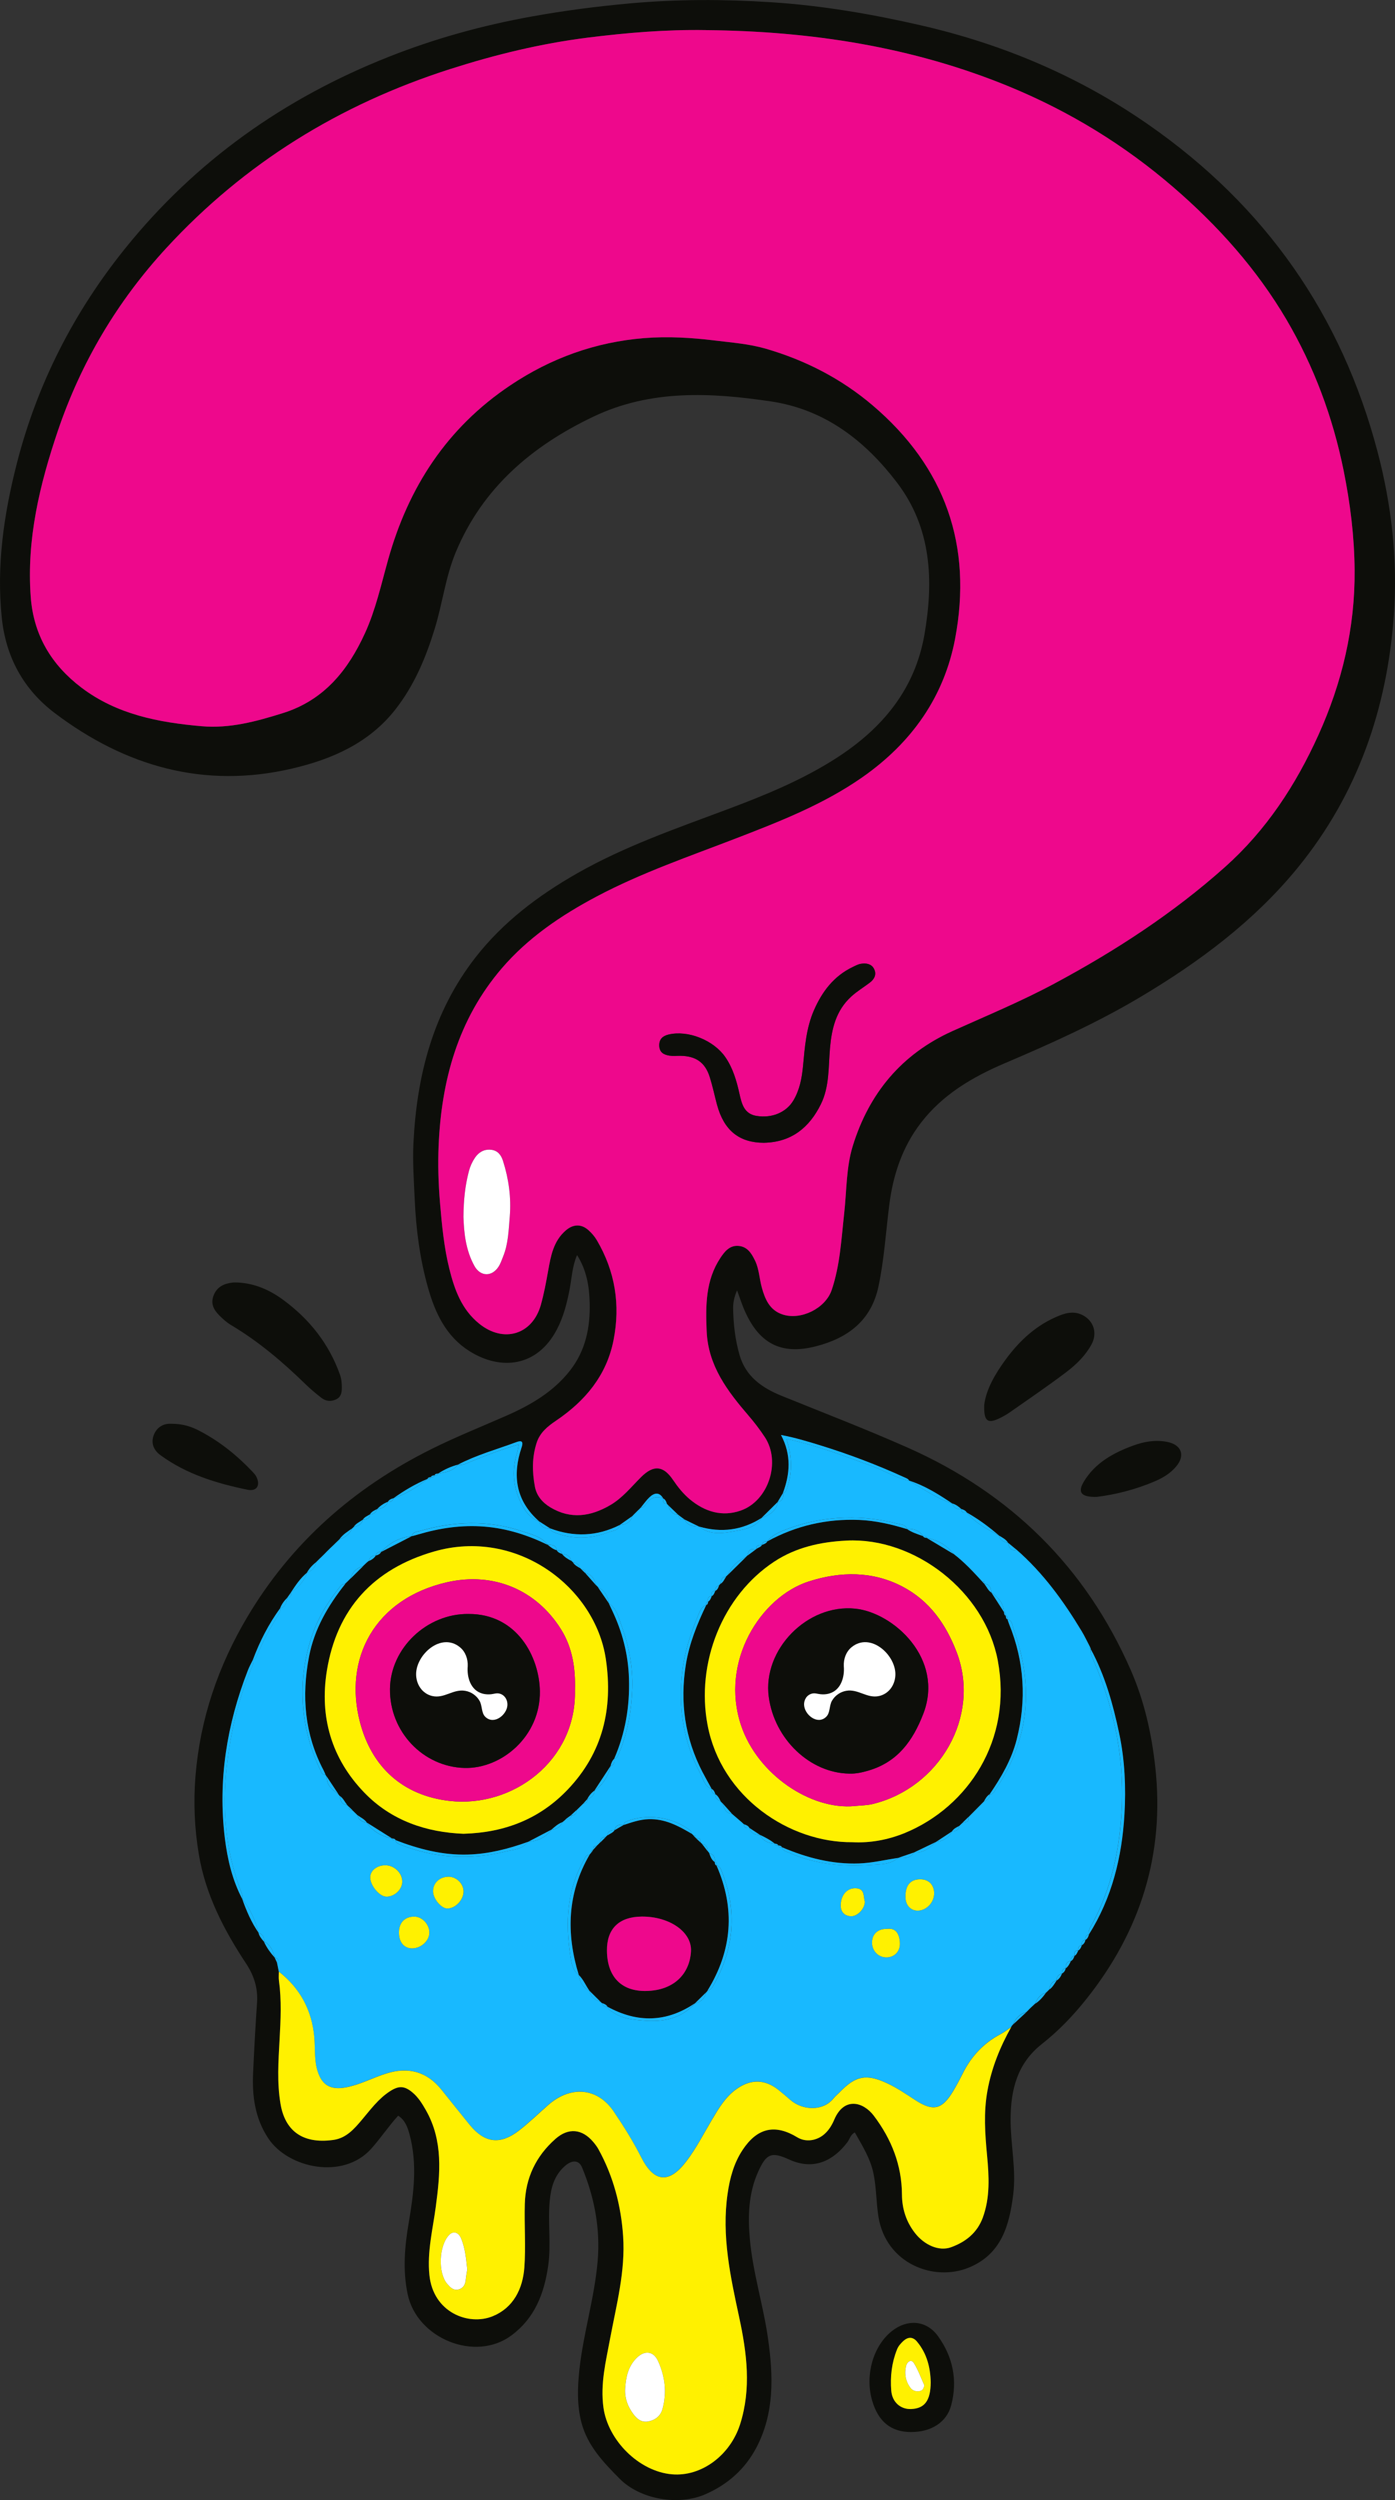 <svg width="48" height="86" viewBox="0 0 48 86" fill="none" xmlns="http://www.w3.org/2000/svg">
<rect x="0" y="0" width="48" height="86" fill="#333333" stroke="none"/>
<g clip-path="url(#clip0_1344_6060)">
<path d="M25.362 44.386C25.263 44.611 25.221 44.818 25.226 45.025C25.237 45.561 25.297 46.091 25.447 46.61C25.658 47.348 26.218 47.74 26.89 48.013C28.333 48.598 29.787 49.157 31.211 49.787C34.777 51.364 37.358 53.909 38.909 57.451C39.375 58.516 39.626 59.638 39.752 60.791C40.08 63.775 39.247 66.421 37.38 68.765C36.928 69.333 36.422 69.861 35.851 70.31C34.995 70.983 34.778 71.893 34.773 72.893C34.769 73.763 34.974 74.628 34.862 75.501C34.729 76.551 34.459 77.537 33.344 77.999C32.125 78.504 30.486 77.86 30.227 76.258C30.146 75.758 30.158 75.251 30.053 74.754C29.944 74.242 29.672 73.812 29.413 73.352C29.261 73.433 29.237 73.584 29.157 73.69C28.696 74.299 28.022 74.681 27.157 74.286C26.546 74.007 26.371 74.077 26.089 74.701C25.754 75.439 25.732 76.229 25.801 77.018C25.905 78.181 26.266 79.301 26.428 80.452C26.609 81.73 26.652 83.014 26.02 84.206C25.635 84.933 25.039 85.463 24.274 85.798C23.345 86.206 22.026 85.979 21.318 85.262C20.768 84.706 20.224 84.14 20.012 83.354C19.849 82.745 19.87 82.126 19.936 81.514C20.073 80.255 20.459 79.033 20.565 77.769C20.658 76.659 20.454 75.585 20.027 74.556C19.921 74.3 19.686 74.287 19.43 74.515C19.075 74.83 18.958 75.247 18.916 75.701C18.845 76.45 18.969 77.2 18.861 77.95C18.723 78.898 18.401 79.742 17.594 80.338C16.344 81.262 14.349 80.441 14.028 78.922C13.852 78.089 13.924 77.276 14.064 76.457C14.237 75.447 14.365 74.437 14.093 73.426C14.027 73.178 13.94 72.929 13.7 72.777C13.367 73.143 13.098 73.551 12.771 73.916C11.801 74.996 9.914 74.579 9.237 73.565C8.773 72.871 8.673 72.107 8.709 71.309C8.746 70.499 8.789 69.689 8.845 68.88C8.878 68.386 8.738 67.953 8.468 67.544C7.703 66.387 7.072 65.17 6.842 63.791C6.693 62.9 6.653 62.007 6.726 61.1C6.885 59.131 7.505 57.316 8.508 55.625C10.024 53.071 12.17 51.179 14.841 49.848C15.693 49.423 16.578 49.071 17.448 48.688C18.279 48.321 19.05 47.867 19.615 47.143C20.15 46.458 20.312 45.663 20.29 44.816C20.275 44.246 20.188 43.7 19.856 43.173C19.688 43.565 19.674 43.959 19.602 44.339C19.51 44.823 19.391 45.295 19.16 45.735C18.485 47.021 17.237 47.155 16.159 46.481C15.346 45.973 14.967 45.154 14.722 44.277C14.446 43.294 14.316 42.289 14.27 41.267C14.241 40.618 14.195 39.969 14.226 39.322C14.34 36.999 14.897 34.812 16.364 32.93C17.31 31.718 18.519 30.806 19.853 30.045C21.484 29.115 23.256 28.503 25.008 27.847C26.318 27.357 27.611 26.829 28.79 26.069C30.369 25.05 31.485 23.705 31.81 21.823C32.13 19.972 32.055 18.162 30.864 16.6C29.775 15.171 28.396 14.088 26.532 13.809C24.459 13.5 22.389 13.394 20.425 14.329C18.297 15.341 16.598 16.79 15.68 19.001C15.332 19.839 15.228 20.743 14.965 21.605C14.659 22.608 14.261 23.566 13.606 24.403C12.703 25.557 11.429 26.116 10.053 26.437C7.022 27.145 4.31 26.361 1.888 24.532C0.81 23.717 0.198 22.602 0.06 21.239C-0.124 19.433 0.136 17.673 0.581 15.935C1.281 13.204 2.539 10.737 4.317 8.533C6.735 5.536 9.776 3.378 13.377 1.954C14.967 1.324 16.604 0.873 18.282 0.57C19.407 0.366 20.542 0.219 21.684 0.116C23.299 -0.03 24.912 -0.028 26.525 0.076C28.27 0.188 29.991 0.482 31.693 0.873C34.522 1.523 37.138 2.632 39.52 4.29C43.542 7.089 46.158 10.839 47.395 15.521C47.883 17.366 48.096 19.256 47.96 21.164C47.73 24.375 46.715 27.319 44.656 29.845C43.156 31.684 41.265 33.092 39.222 34.306C37.739 35.188 36.168 35.895 34.58 36.571C33.462 37.047 32.43 37.652 31.679 38.635C31.043 39.467 30.73 40.419 30.6 41.439C30.48 42.379 30.424 43.327 30.226 44.257C29.979 45.418 29.186 46.025 28.075 46.311C26.872 46.621 26.093 46.216 25.59 45.008C25.511 44.816 25.447 44.619 25.362 44.387V44.386ZM35.429 69.101L35.423 69.108C35.446 69.085 35.468 69.063 35.491 69.041L35.485 69.047C35.508 69.026 35.532 69.004 35.556 68.983L35.55 68.989L35.619 68.923L35.614 68.928C35.768 68.833 35.882 68.7 35.985 68.555L35.979 68.559C36.003 68.537 36.028 68.514 36.052 68.492C36.068 68.475 36.085 68.458 36.102 68.44C36.22 68.363 36.279 68.238 36.356 68.129L36.352 68.132C36.449 68.074 36.503 67.984 36.543 67.884L36.538 67.889C36.613 67.849 36.653 67.784 36.672 67.704L36.666 67.711C36.76 67.649 36.801 67.551 36.848 67.457L36.845 67.46C36.923 67.422 36.946 67.346 36.975 67.274L36.97 67.279C37.045 67.239 37.068 67.163 37.099 67.095L37.095 67.098C37.169 67.056 37.201 66.986 37.224 66.91L37.219 66.915C37.294 66.874 37.333 66.808 37.349 66.728L37.343 66.733C37.418 66.691 37.45 66.621 37.468 66.543L37.464 66.547C38.263 65.282 38.603 63.88 38.689 62.413C38.744 61.485 38.703 60.556 38.511 59.639C38.298 58.629 38.024 57.639 37.527 56.721L37.531 56.725C37.528 56.706 37.522 56.687 37.513 56.67C37.415 56.484 37.326 56.292 37.218 56.112C36.598 55.083 35.9 54.116 34.985 53.316C34.884 53.233 34.783 53.151 34.682 53.068L34.684 53.071C34.612 52.95 34.487 52.893 34.374 52.822L34.378 52.826C34.031 52.526 33.665 52.252 33.263 52.029L33.266 52.033C33.225 51.958 33.151 51.932 33.076 51.909L33.08 51.912C32.988 51.829 32.891 51.755 32.768 51.72L32.774 51.726C32.305 51.409 31.828 51.106 31.281 50.933L31.287 50.938C31.254 50.866 31.182 50.848 31.118 50.819C30.178 50.39 29.215 50.025 28.227 49.719C27.799 49.587 27.372 49.456 26.873 49.361C27.239 50.055 27.183 50.708 26.938 51.362L26.943 51.357C26.881 51.46 26.82 51.564 26.758 51.668L26.762 51.664C26.576 51.848 26.389 52.033 26.203 52.217L26.207 52.214C25.535 52.64 24.817 52.734 24.054 52.512L24.059 52.516C23.891 52.434 23.724 52.353 23.557 52.271L23.562 52.276C23.495 52.227 23.428 52.177 23.36 52.127C23.355 52.116 23.345 52.11 23.334 52.107C23.223 52 23.112 51.893 23.001 51.787L23.005 51.792C22.983 51.769 22.961 51.746 22.939 51.723L22.945 51.728C22.924 51.651 22.892 51.583 22.817 51.542L22.82 51.546C22.684 51.315 22.514 51.349 22.349 51.503C22.24 51.605 22.155 51.732 22.058 51.848L22.063 51.844C22.041 51.867 22.019 51.89 21.998 51.913L22.005 51.907C21.98 51.929 21.957 51.953 21.933 51.975C21.895 52.013 21.858 52.051 21.82 52.088C21.798 52.112 21.775 52.135 21.753 52.158L21.757 52.154C21.611 52.256 21.467 52.359 21.322 52.461L21.325 52.458C20.543 52.851 19.743 52.882 18.926 52.574L18.929 52.577L18.552 52.335L18.556 52.339C17.744 51.628 17.621 50.753 17.949 49.784C18.034 49.532 17.887 49.564 17.76 49.612C17.089 49.861 16.394 50.051 15.756 50.385L15.759 50.382C15.516 50.451 15.287 50.55 15.076 50.691L15.082 50.686C15.034 50.698 14.974 50.688 14.953 50.752L14.958 50.747C14.91 50.76 14.85 50.75 14.829 50.813L14.835 50.807C14.787 50.82 14.729 50.815 14.709 50.877L14.714 50.873C14.291 51.047 13.901 51.278 13.532 51.545L13.538 51.54C13.458 51.558 13.389 51.593 13.346 51.666L13.351 51.661C13.206 51.715 13.083 51.802 12.978 51.913L12.983 51.909C12.888 51.956 12.787 51.996 12.731 52.096L12.734 52.093C12.646 52.149 12.543 52.185 12.484 52.279L12.487 52.276C12.379 52.353 12.251 52.406 12.175 52.523L12.18 52.519L12.111 52.585L12.115 52.58C11.958 52.689 11.793 52.789 11.681 52.95L11.686 52.946C11.663 52.968 11.641 52.99 11.618 53.013L11.624 53.007C11.601 53.029 11.578 53.051 11.555 53.073L11.561 53.067C11.539 53.09 11.516 53.111 11.493 53.134L11.5 53.128C11.476 53.151 11.451 53.173 11.427 53.196C11.41 53.212 11.393 53.229 11.376 53.246C11.352 53.269 11.328 53.293 11.303 53.317C11.286 53.334 11.269 53.35 11.252 53.367C11.229 53.391 11.206 53.415 11.183 53.439L11.189 53.432L11.121 53.499L11.127 53.493C11.105 53.516 11.082 53.538 11.059 53.56L11.066 53.554C11.042 53.577 11.018 53.599 10.994 53.622C10.956 53.659 10.918 53.697 10.882 53.734C10.752 53.837 10.639 53.955 10.561 54.102L10.564 54.099C10.334 54.289 10.171 54.533 10.012 54.779L10.014 54.776C9.972 54.837 9.928 54.899 9.886 54.96L9.889 54.957C9.78 55.063 9.692 55.183 9.638 55.325L9.641 55.322C9.244 55.866 8.94 56.459 8.705 57.088L8.708 57.085C8.648 57.21 8.58 57.332 8.53 57.461C7.802 59.325 7.495 61.248 7.738 63.238C7.827 63.962 7.993 64.675 8.341 65.333L8.337 65.329C8.481 65.736 8.651 66.132 8.9 66.49L8.895 66.484C8.924 66.608 9.002 66.702 9.085 66.793L9.081 66.79C9.174 66.995 9.306 67.175 9.455 67.343L9.45 67.337C9.478 67.396 9.505 67.455 9.533 67.514C9.554 67.617 9.575 67.721 9.595 67.824C9.595 67.925 9.584 68.028 9.598 68.127C9.69 68.805 9.657 69.484 9.62 70.162C9.579 70.902 9.527 71.642 9.652 72.376C9.802 73.255 10.367 73.768 11.477 73.611C11.914 73.55 12.187 73.234 12.45 72.922C12.746 72.572 13.017 72.199 13.411 71.941C13.718 71.741 13.911 71.746 14.189 71.977C14.389 72.142 14.522 72.359 14.649 72.58C15.257 73.642 15.145 74.78 14.993 75.916C14.89 76.695 14.693 77.462 14.774 78.26C14.904 79.547 16.119 80.016 16.953 79.676C17.665 79.386 17.987 78.733 18.041 78.005C18.095 77.278 18.037 76.544 18.057 75.814C18.082 74.924 18.439 74.171 19.112 73.576C19.56 73.181 20.032 73.23 20.417 73.687C20.482 73.763 20.543 73.845 20.591 73.933C21.107 74.866 21.37 75.879 21.441 76.924C21.522 78.122 21.209 79.286 20.991 80.456C20.845 81.236 20.651 82.004 20.763 82.819C20.919 83.946 21.983 85.016 23.121 85.115C24.13 85.202 25.128 84.465 25.468 83.385C25.853 82.165 25.699 80.948 25.438 79.736C25.134 78.323 24.822 76.912 25.036 75.452C25.114 74.921 25.252 74.409 25.552 73.955C26.057 73.193 26.668 73.057 27.435 73.524C27.718 73.696 28.099 73.649 28.37 73.408C28.527 73.269 28.628 73.095 28.709 72.907C29.042 72.127 29.699 72.294 30.068 72.782C30.674 73.586 31.028 74.477 31.035 75.492C31.038 75.977 31.177 76.423 31.483 76.814C31.804 77.226 32.307 77.453 32.718 77.306C33.225 77.124 33.625 76.808 33.817 76.281C34.071 75.585 34.03 74.866 33.964 74.153C33.894 73.406 33.84 72.668 33.977 71.918C34.119 71.136 34.409 70.419 34.793 69.732C34.803 69.725 34.807 69.715 34.804 69.703C34.822 69.684 34.839 69.665 34.856 69.646L34.861 69.639C35.011 69.5 35.16 69.362 35.309 69.224L35.362 69.173C35.385 69.149 35.407 69.126 35.43 69.102L35.429 69.101ZM24.288 1.036C22.928 1.013 21.577 1.126 20.232 1.294C18.612 1.497 17.032 1.882 15.477 2.38C11.681 3.596 8.408 5.615 5.72 8.535C4.03 10.371 2.787 12.471 1.99 14.819C1.363 16.67 0.909 18.556 1.056 20.534C1.153 21.841 1.764 22.869 2.806 23.658C4.024 24.579 5.461 24.854 6.94 24.982C7.906 25.066 8.818 24.817 9.732 24.531C11.159 24.084 11.979 23.044 12.557 21.78C12.925 20.977 13.114 20.106 13.352 19.256C14.047 16.768 15.372 14.716 17.563 13.251C18.956 12.32 20.483 11.766 22.169 11.631C22.986 11.565 23.794 11.615 24.598 11.714C25.184 11.786 25.78 11.83 26.35 11.996C27.707 12.391 28.94 13.025 30.014 13.934C32.532 16.07 33.467 18.778 32.862 21.974C32.483 23.976 31.366 25.549 29.684 26.729C28.359 27.658 26.864 28.246 25.364 28.825C23.737 29.454 22.082 30.017 20.535 30.836C19.306 31.487 18.165 32.258 17.26 33.315C15.759 35.068 15.188 37.16 15.091 39.403C15.063 40.061 15.083 40.72 15.139 41.38C15.204 42.144 15.275 42.907 15.461 43.652C15.638 44.361 15.88 45.042 16.485 45.532C17.327 46.214 18.321 45.913 18.61 44.883C18.718 44.495 18.79 44.101 18.861 43.705C18.951 43.2 19.042 42.689 19.468 42.324C19.72 42.109 19.994 42.096 20.24 42.311C20.353 42.41 20.457 42.53 20.533 42.659C21.166 43.733 21.349 44.883 21.11 46.099C20.872 47.31 20.141 48.187 19.135 48.867C18.842 49.066 18.579 49.277 18.464 49.63C18.302 50.127 18.311 50.631 18.402 51.132C18.459 51.445 18.657 51.684 18.933 51.85C19.637 52.274 20.326 52.166 20.996 51.775C21.419 51.529 21.718 51.147 22.058 50.809C22.489 50.382 22.822 50.411 23.161 50.912C23.328 51.16 23.512 51.389 23.739 51.578C24.249 52.001 24.841 52.185 25.481 51.964C26.445 51.63 26.876 50.284 26.314 49.435C26.147 49.181 25.961 48.936 25.762 48.705C25.028 47.851 24.361 46.98 24.313 45.782C24.278 44.901 24.276 44.044 24.785 43.273C24.93 43.053 25.103 42.83 25.414 42.858C25.718 42.886 25.858 43.115 25.977 43.361C26.121 43.657 26.127 43.984 26.212 44.293C26.322 44.689 26.478 45.064 26.917 45.214C27.547 45.428 28.401 45.015 28.617 44.372C28.906 43.515 28.948 42.615 29.047 41.726C29.133 40.954 29.112 40.163 29.342 39.417C29.9 37.612 31.017 36.257 32.778 35.465C33.954 34.935 35.145 34.443 36.283 33.832C38.385 32.704 40.37 31.413 42.148 29.825C43.571 28.556 44.584 27.005 45.359 25.293C46.177 23.487 46.624 21.603 46.609 19.616C46.6 18.459 46.46 17.319 46.231 16.189C45.861 14.355 45.215 12.614 44.266 10.999C43.244 9.259 41.906 7.765 40.373 6.443C38.691 4.992 36.814 3.842 34.752 2.99C31.404 1.607 27.893 1.071 24.286 1.037L24.288 1.036Z" fill="#0D0E0A"/>
<path d="M8.191 44.117C8.778 44.15 9.287 44.376 9.753 44.72C10.659 45.389 11.322 46.231 11.699 47.29C11.752 47.439 11.761 47.586 11.762 47.736C11.762 47.9 11.739 48.059 11.556 48.141C11.377 48.221 11.209 48.199 11.063 48.087C10.868 47.937 10.68 47.779 10.505 47.608C9.723 46.846 8.894 46.142 7.949 45.58C7.799 45.49 7.671 45.374 7.548 45.251C7.346 45.048 7.236 44.833 7.357 44.544C7.478 44.255 7.718 44.152 8.006 44.118C8.067 44.111 8.129 44.117 8.191 44.117Z" fill="#0D0E0A"/>
<path d="M33.866 48.328C33.928 47.802 34.236 47.265 34.611 46.755C35.096 46.098 35.68 45.561 36.457 45.252C36.722 45.147 36.987 45.101 37.255 45.241C37.637 45.44 37.767 45.861 37.556 46.249C37.348 46.631 37.036 46.935 36.697 47.193C36.066 47.672 35.408 48.118 34.758 48.574C34.642 48.656 34.517 48.726 34.389 48.788C33.983 48.983 33.848 48.892 33.866 48.328H33.866Z" fill="#0D0E0A"/>
<path d="M31.355 83.66C30.66 83.66 30.22 83.305 30.009 82.576C29.756 81.702 30.043 80.697 30.69 80.185C31.226 79.762 31.877 79.812 32.273 80.358C32.79 81.071 32.953 81.879 32.731 82.733C32.579 83.322 32.04 83.66 31.355 83.659V83.66ZM32.024 81.945C32.014 81.433 31.89 80.956 31.554 80.551C31.41 80.379 31.247 80.377 31.08 80.531C30.989 80.614 30.91 80.706 30.865 80.819C30.682 81.277 30.627 81.756 30.667 82.241C30.7 82.633 30.988 82.882 31.349 82.868C31.821 82.85 32.021 82.576 32.024 81.946V81.945Z" fill="#0D0E0A"/>
<path d="M5.873 48.975C6.3 48.974 6.586 49.075 6.858 49.217C7.555 49.578 8.154 50.061 8.689 50.626C8.738 50.677 8.787 50.732 8.819 50.794C8.969 51.091 8.838 51.311 8.517 51.245C7.448 51.026 6.413 50.709 5.521 50.056C5.288 49.886 5.184 49.642 5.292 49.361C5.411 49.054 5.675 48.966 5.873 48.975L5.873 48.975Z" fill="#0D0E0A"/>
<path d="M37.739 51.491C37.188 51.505 37.073 51.33 37.297 50.96C37.682 50.323 38.305 49.978 38.983 49.729C39.356 49.592 39.747 49.519 40.154 49.598C40.652 49.694 40.794 50.06 40.471 50.444C40.278 50.675 40.028 50.828 39.752 50.948C39.068 51.244 38.352 51.417 37.739 51.491H37.739Z" fill="#0D0E0A"/>
<path d="M24.288 1.036C27.894 1.07 31.405 1.606 34.754 2.989C36.816 3.841 38.692 4.991 40.375 6.442C41.908 7.764 43.246 9.259 44.268 10.998C45.216 12.614 45.862 14.355 46.233 16.188C46.461 17.319 46.602 18.459 46.611 19.615C46.626 21.602 46.179 23.487 45.361 25.292C44.585 27.005 43.573 28.555 42.15 29.825C40.372 31.412 38.388 32.703 36.285 33.831C35.147 34.442 33.956 34.935 32.78 35.464C31.019 36.256 29.902 37.612 29.344 39.416C29.113 40.162 29.135 40.953 29.049 41.725C28.95 42.614 28.908 43.514 28.619 44.371C28.402 45.014 27.549 45.427 26.919 45.213C26.479 45.063 26.325 44.688 26.214 44.292C26.128 43.984 26.123 43.656 25.979 43.36C25.859 43.115 25.72 42.885 25.416 42.858C25.105 42.83 24.932 43.053 24.786 43.273C24.278 44.043 24.279 44.9 24.315 45.781C24.363 46.98 25.029 47.85 25.764 48.705C25.962 48.935 26.148 49.18 26.316 49.434C26.878 50.283 26.447 51.629 25.483 51.963C24.844 52.184 24.251 52.001 23.741 51.578C23.514 51.389 23.329 51.159 23.162 50.912C22.824 50.411 22.491 50.381 22.06 50.809C21.72 51.147 21.42 51.529 20.998 51.774C20.328 52.165 19.638 52.273 18.935 51.849C18.659 51.683 18.461 51.445 18.404 51.132C18.312 50.63 18.304 50.127 18.466 49.63C18.581 49.276 18.844 49.065 19.137 48.867C20.143 48.186 20.873 47.31 21.112 46.098C21.351 44.883 21.168 43.732 20.535 42.658C20.459 42.529 20.355 42.41 20.242 42.31C19.996 42.095 19.721 42.108 19.47 42.323C19.044 42.688 18.953 43.2 18.863 43.704C18.792 44.1 18.72 44.494 18.611 44.883C18.323 45.912 17.329 46.214 16.487 45.531C15.882 45.041 15.64 44.36 15.463 43.652C15.277 42.906 15.206 42.144 15.141 41.379C15.085 40.719 15.065 40.06 15.093 39.403C15.19 37.16 15.761 35.067 17.262 33.314C18.166 32.258 19.308 31.486 20.537 30.835C22.083 30.017 23.738 29.453 25.366 28.824C26.866 28.245 28.361 27.657 29.686 26.728C31.368 25.547 32.485 23.975 32.864 21.974C33.468 18.777 32.534 16.069 30.015 13.934C28.942 13.024 27.71 12.39 26.352 11.995C25.781 11.829 25.186 11.785 24.6 11.713C23.795 11.615 22.988 11.564 22.171 11.63C20.485 11.766 18.958 12.319 17.565 13.251C15.374 14.715 14.049 16.768 13.354 19.256C13.116 20.105 12.926 20.976 12.559 21.779C11.981 23.043 11.16 24.083 9.734 24.53C8.821 24.816 7.908 25.065 6.942 24.981C5.463 24.853 4.026 24.578 2.808 23.657C1.765 22.869 1.155 21.841 1.058 20.533C0.911 18.555 1.365 16.669 1.992 14.818C2.788 12.47 4.032 10.37 5.722 8.534C8.41 5.614 11.683 3.595 15.479 2.379C17.033 1.881 18.614 1.496 20.234 1.293C21.579 1.125 22.931 1.012 24.29 1.035L24.288 1.036ZM26.293 39.31C27.238 39.291 27.852 38.78 28.245 37.983C28.543 37.378 28.501 36.706 28.558 36.056C28.616 35.389 28.76 34.765 29.288 34.282C29.485 34.101 29.712 33.965 29.923 33.807C30.086 33.684 30.17 33.52 30.075 33.331C29.986 33.154 29.801 33.126 29.62 33.155C29.523 33.171 29.429 33.222 29.338 33.266C28.686 33.579 28.286 34.113 28.007 34.751C27.74 35.362 27.691 36.016 27.631 36.667C27.592 37.08 27.517 37.486 27.302 37.85C27.06 38.262 26.564 38.476 26.026 38.386C25.604 38.315 25.521 37.973 25.444 37.629C25.346 37.188 25.222 36.754 24.961 36.37C24.562 35.784 23.667 35.423 22.996 35.59C22.799 35.639 22.674 35.752 22.683 35.976C22.692 36.208 22.847 36.286 23.04 36.315C23.16 36.333 23.287 36.317 23.41 36.319C23.936 36.325 24.258 36.545 24.416 37.036C24.517 37.351 24.584 37.676 24.669 37.995C24.907 38.886 25.434 39.312 26.291 39.311L26.293 39.31ZM15.947 41.864C15.965 42.38 16.017 42.992 16.327 43.549C16.531 43.916 16.926 43.926 17.155 43.572C17.225 43.463 17.266 43.336 17.315 43.215C17.492 42.776 17.503 42.307 17.54 41.847C17.594 41.198 17.506 40.558 17.308 39.935C17.244 39.732 17.127 39.57 16.889 39.549C16.65 39.528 16.468 39.64 16.342 39.826C16.247 39.967 16.177 40.124 16.133 40.292C16.007 40.774 15.953 41.264 15.948 41.864H15.947Z" fill="#EE088C"/>
<path d="M10.882 53.732C10.919 53.694 10.957 53.657 10.994 53.62C11.018 53.597 11.042 53.574 11.066 53.552L11.059 53.558C11.082 53.535 11.105 53.514 11.127 53.491L11.121 53.497C11.143 53.474 11.166 53.452 11.189 53.43L11.182 53.437C11.205 53.413 11.228 53.389 11.251 53.365C11.268 53.348 11.285 53.332 11.302 53.315C11.326 53.291 11.351 53.267 11.375 53.244C11.393 53.227 11.409 53.21 11.427 53.194C11.451 53.171 11.475 53.148 11.499 53.126L11.493 53.132C11.516 53.109 11.538 53.088 11.561 53.065L11.555 53.071C11.578 53.049 11.6 53.027 11.623 53.005L11.618 53.011C11.64 52.989 11.663 52.967 11.685 52.945L11.68 52.949C11.883 52.891 12.029 52.77 12.115 52.578L12.11 52.584C12.133 52.562 12.156 52.54 12.179 52.518L12.174 52.522C12.325 52.496 12.45 52.44 12.487 52.275L12.484 52.278C12.604 52.263 12.724 52.248 12.733 52.091L12.73 52.094C12.864 52.098 12.936 52.019 12.983 51.907L12.978 51.911C13.148 51.894 13.285 51.828 13.35 51.66L13.345 51.665C13.446 51.676 13.512 51.637 13.537 51.539L13.531 51.543C13.97 51.395 14.355 51.157 14.713 50.871L14.709 50.876C14.765 50.878 14.816 50.871 14.835 50.806C14.835 50.806 14.828 50.812 14.829 50.812C14.887 50.818 14.938 50.812 14.958 50.746L14.953 50.751C15.01 50.757 15.061 50.751 15.082 50.685L15.076 50.69C15.333 50.65 15.59 50.609 15.759 50.381L15.756 50.384C15.896 50.415 16.013 50.356 16.138 50.303C16.691 50.072 17.253 49.867 17.851 49.684C17.828 49.804 17.818 49.893 17.792 49.977C17.621 50.52 17.643 51.053 17.868 51.575C18.009 51.902 18.19 52.203 18.556 52.337L18.552 52.334C18.605 52.525 18.741 52.59 18.929 52.575L18.926 52.572C18.936 52.639 18.981 52.676 19.041 52.701C19.674 52.961 20.313 52.949 20.943 52.705C21.077 52.653 21.281 52.661 21.325 52.457L21.322 52.46C21.53 52.445 21.699 52.374 21.757 52.152L21.753 52.157C21.775 52.133 21.798 52.11 21.82 52.087C21.858 52.049 21.896 52.011 21.933 51.974C21.957 51.952 21.98 51.928 22.005 51.906L21.998 51.913C22.019 51.889 22.041 51.866 22.063 51.843L22.058 51.847C22.145 51.861 22.184 51.802 22.225 51.743C22.372 51.529 22.563 51.439 22.82 51.545L22.817 51.542C22.809 51.638 22.806 51.73 22.945 51.727L22.939 51.722C22.961 51.745 22.983 51.768 23.005 51.791L23.001 51.787C23.04 51.966 23.128 52.095 23.334 52.106C23.346 52.109 23.355 52.116 23.36 52.127C23.349 52.281 23.47 52.259 23.562 52.275L23.557 52.27C23.657 52.486 23.852 52.511 24.059 52.515L24.054 52.511C24.456 52.835 24.922 52.735 25.358 52.657C25.67 52.602 26.012 52.523 26.207 52.212L26.203 52.216C26.476 52.117 26.716 51.985 26.762 51.663L26.758 51.666C26.949 51.637 26.952 51.5 26.943 51.355L26.938 51.361C27.052 51.339 27.064 51.245 27.093 51.158C27.276 50.606 27.247 50.057 27.059 49.495C28.096 49.719 29.065 50.09 30.04 50.447C30.46 50.601 30.84 50.851 31.286 50.935C31.286 50.935 31.28 50.93 31.281 50.93C31.765 51.22 32.23 51.545 32.774 51.723L32.768 51.718C32.818 51.867 32.922 51.928 33.08 51.91L33.076 51.906C33.075 52.044 33.169 52.039 33.266 52.03L33.263 52.027C33.559 52.395 33.972 52.604 34.378 52.823L34.374 52.819C34.407 52.988 34.535 53.041 34.684 53.068L34.682 53.065C34.719 53.223 34.77 53.367 34.985 53.314C35.899 54.114 36.598 55.081 37.218 56.109C37.326 56.289 37.415 56.48 37.513 56.667C37.469 56.701 37.489 56.715 37.531 56.722L37.527 56.719C37.505 56.857 37.569 56.978 37.619 57.097C38.366 58.833 38.726 60.629 38.579 62.523C38.482 63.789 38.21 64.995 37.609 66.122C37.539 66.254 37.436 66.379 37.463 66.545L37.467 66.54C37.371 66.569 37.33 66.633 37.342 66.731L37.348 66.725C37.248 66.749 37.208 66.814 37.218 66.913L37.224 66.907C37.125 66.933 37.083 66.997 37.094 67.096L37.099 67.092C36.959 67.087 36.962 67.18 36.97 67.277L36.974 67.271C36.879 67.297 36.838 67.361 36.845 67.457L36.848 67.454C36.688 67.469 36.669 67.582 36.666 67.707L36.672 67.701C36.568 67.722 36.53 67.787 36.538 67.886L36.542 67.88C36.427 67.924 36.348 67.996 36.351 68.129L36.355 68.125C36.183 68.16 36.128 68.287 36.101 68.437C36.084 68.454 36.068 68.471 36.051 68.489C36.027 68.511 36.003 68.534 35.979 68.556L35.984 68.552C35.779 68.598 35.694 68.759 35.613 68.925L35.618 68.919C35.595 68.941 35.572 68.964 35.549 68.986L35.555 68.98C35.532 69.001 35.508 69.022 35.484 69.044L35.49 69.038C35.468 69.06 35.445 69.083 35.422 69.105L35.428 69.098C35.406 69.122 35.383 69.145 35.36 69.169C35.343 69.186 35.325 69.203 35.307 69.219C35.077 69.273 34.948 69.432 34.859 69.634L34.854 69.641C34.837 69.66 34.82 69.68 34.802 69.699C34.805 69.711 34.801 69.72 34.791 69.727C34.673 69.807 34.561 69.898 34.435 69.965C33.844 70.275 33.418 70.735 33.123 71.324C33.02 71.531 32.912 71.735 32.793 71.932C32.409 72.57 32.105 72.64 31.475 72.229C31.168 72.028 30.864 71.82 30.531 71.664C29.807 71.325 29.443 71.397 28.893 71.966C28.822 72.039 28.74 72.103 28.676 72.182C28.318 72.629 27.615 72.599 27.195 72.234C27.056 72.113 26.916 71.994 26.772 71.88C26.319 71.523 25.84 71.512 25.361 71.843C24.961 72.118 24.726 72.524 24.489 72.925C24.206 73.403 23.954 73.898 23.615 74.343C23.023 75.121 22.504 75.079 22.063 74.209C21.783 73.659 21.459 73.137 21.111 72.626C20.554 71.807 19.637 71.732 18.869 72.401C18.53 72.696 18.209 73.012 17.854 73.287C17.208 73.788 16.671 73.718 16.157 73.088C15.829 72.686 15.508 72.279 15.183 71.875C14.691 71.264 14.055 71.085 13.296 71.322C12.824 71.468 12.389 71.712 11.893 71.802C11.396 71.893 11.09 71.743 10.932 71.266C10.803 70.876 10.847 70.467 10.81 70.067C10.727 69.155 10.329 68.395 9.593 67.82C9.573 67.716 9.552 67.613 9.531 67.51C9.625 67.396 9.53 67.367 9.449 67.333L9.454 67.338C9.392 67.112 9.317 66.896 9.08 66.785L9.083 66.789C9.105 66.635 9.038 66.534 8.893 66.48C8.893 66.48 8.898 66.485 8.898 66.484C8.786 66.062 8.618 65.666 8.335 65.324L8.339 65.328C8.367 65.221 8.318 65.127 8.283 65.034C7.76 63.653 7.637 62.222 7.801 60.772C7.93 59.637 8.179 58.523 8.621 57.459C8.671 57.34 8.74 57.22 8.707 57.081L8.704 57.083C8.772 57.074 8.811 57.031 8.835 56.97C9.04 56.473 9.294 56 9.582 55.544C9.628 55.471 9.653 55.401 9.641 55.317L9.637 55.321C9.842 55.278 9.85 55.105 9.889 54.952L9.885 54.955C10.022 54.958 10.018 54.864 10.014 54.771L10.011 54.774C10.268 54.605 10.468 54.391 10.564 54.095L10.561 54.098C10.742 54.038 10.844 53.912 10.881 53.73L10.882 53.732ZM19.41 62.63L19.403 62.636C19.426 62.615 19.448 62.594 19.471 62.573L19.468 62.575C19.565 62.578 19.663 62.583 19.648 62.441L19.644 62.444C19.783 62.46 19.84 62.389 19.842 62.261C19.9 62.204 19.959 62.146 20.017 62.089C20.041 62.066 20.064 62.043 20.088 62.02L20.083 62.025C20.174 62.028 20.219 61.989 20.201 61.895L20.212 61.907L20.2 61.897C20.341 61.842 20.452 61.762 20.456 61.594L20.451 61.599C20.756 61.389 20.931 61.095 21.013 60.742L21.009 60.747C21.14 60.708 21.15 60.609 21.137 60.498L21.132 60.503C21.239 60.478 21.27 60.386 21.304 60.304C21.598 59.594 21.728 58.85 21.756 58.09C21.783 57.337 21.636 56.602 21.378 55.895C21.281 55.629 21.216 55.326 20.947 55.149L20.951 55.154C20.919 54.909 20.813 54.713 20.576 54.603L20.582 54.607C20.56 54.584 20.538 54.561 20.517 54.538L20.52 54.543C20.456 54.348 20.391 54.154 20.143 54.117L20.146 54.121C20.151 54.032 20.112 53.988 20.018 54L20.02 54.001C19.998 53.98 19.976 53.959 19.954 53.938L19.958 53.942C19.924 53.819 19.849 53.749 19.715 53.748L19.719 53.751L19.651 53.685L19.655 53.69C19.617 53.524 19.496 53.462 19.338 53.45L19.342 53.453C19.322 53.351 19.255 53.315 19.155 53.322L19.159 53.326C19.133 53.138 18.991 53.137 18.848 53.138L18.853 53.142C18.628 52.85 18.274 52.776 17.955 52.669C16.795 52.283 15.625 52.322 14.46 52.66C14.353 52.691 14.201 52.683 14.168 52.842L14.171 52.839C13.743 52.882 13.397 53.075 13.111 53.385L13.116 53.381C13.018 53.373 12.954 53.415 12.926 53.509L12.931 53.504C12.797 53.504 12.719 53.571 12.688 53.697L12.691 53.693C12.666 53.714 12.641 53.735 12.617 53.756C12.599 53.773 12.581 53.789 12.564 53.806C12.54 53.828 12.517 53.85 12.492 53.873L12.497 53.869C12.269 53.933 12.122 54.077 12.059 54.303C12.021 54.34 11.984 54.378 11.946 54.415C11.922 54.438 11.898 54.461 11.875 54.484L11.88 54.479C11.833 54.494 11.768 54.494 11.742 54.526C11.288 55.078 10.917 55.682 10.702 56.362C10.45 57.154 10.356 57.96 10.436 58.8C10.51 59.567 10.721 60.277 11.055 60.962C11.085 61.023 11.133 61.053 11.201 61.051C11.216 61.073 11.231 61.095 11.246 61.117C11.23 61.411 11.431 61.566 11.642 61.715L11.634 61.709C11.655 61.734 11.675 61.758 11.695 61.783L11.691 61.778C11.714 61.928 11.741 62.076 11.942 62.085L11.937 62.081C11.959 62.104 11.981 62.127 12.003 62.149L11.999 62.145C11.995 62.235 12.042 62.274 12.13 62.272L12.306 62.444C12.338 62.616 12.469 62.669 12.62 62.696L12.617 62.693C12.826 63.001 13.125 63.169 13.488 63.241L13.485 63.238C13.504 63.303 13.556 63.307 13.612 63.302L13.607 63.298C13.629 63.406 13.723 63.436 13.807 63.468C14.974 63.917 16.169 63.996 17.381 63.694C17.654 63.625 17.974 63.622 18.167 63.357L18.163 63.361C18.493 63.33 18.777 63.215 18.975 62.938L18.971 62.941C19.14 62.92 19.281 62.86 19.34 62.686L19.334 62.692C19.359 62.672 19.384 62.651 19.408 62.631L19.41 62.63ZM20.341 63.736C20.321 63.759 20.301 63.782 20.281 63.805L20.286 63.801C20.163 63.794 20.14 63.895 20.096 63.971C19.497 65.018 19.451 66.145 19.627 67.293C19.661 67.514 19.696 67.778 19.916 67.937L19.912 67.932C19.946 68.175 20.053 68.371 20.286 68.483L20.283 68.48C20.324 68.684 20.451 68.806 20.656 68.85L20.651 68.847C20.675 68.868 20.698 68.89 20.722 68.91L20.716 68.904C20.742 69 20.807 69.04 20.906 69.031L20.901 69.027C20.938 69.145 21.043 69.189 21.139 69.25C21.445 69.445 21.799 69.478 22.141 69.506C22.814 69.564 23.446 69.443 23.922 68.904L23.917 68.909C24.125 68.869 24.249 68.745 24.291 68.541L24.287 68.546C24.307 68.523 24.327 68.498 24.347 68.475L24.343 68.478C24.457 68.457 24.507 68.369 24.558 68.28C25.265 67.026 25.37 65.73 24.842 64.389C24.807 64.3 24.776 64.192 24.654 64.168L24.659 64.173C24.665 64.115 24.657 64.065 24.59 64.046L24.596 64.052C24.619 63.896 24.561 63.79 24.402 63.746L24.407 63.751C24.388 63.726 24.368 63.701 24.349 63.677L24.353 63.682C24.339 63.561 24.32 63.444 24.16 63.433C24.142 63.416 24.125 63.399 24.108 63.382C24.099 63.292 24.101 63.191 23.957 63.24C23.945 63.236 23.938 63.229 23.933 63.217C23.971 63.131 23.907 63.137 23.854 63.131L23.859 63.135C23.836 63.113 23.813 63.092 23.79 63.069L23.794 63.075C23.782 63.038 23.781 62.986 23.755 62.966C23.157 62.505 22.26 62.36 21.547 62.659C21.496 62.68 21.469 62.722 21.461 62.776L21.464 62.772C21.315 62.759 21.177 62.764 21.148 62.953L21.151 62.949C21.029 62.96 20.91 62.975 20.901 63.135L20.905 63.129C20.882 63.151 20.859 63.173 20.836 63.196L20.841 63.191C20.71 63.188 20.65 63.255 20.65 63.381C20.633 63.399 20.616 63.416 20.598 63.433C20.574 63.456 20.55 63.478 20.527 63.5L20.532 63.496C20.439 63.492 20.4 63.537 20.41 63.627L20.416 63.62C20.351 63.634 20.344 63.684 20.339 63.737L20.34 63.736H20.341ZM26.774 63.478C26.793 63.545 26.844 63.551 26.903 63.544L26.898 63.539C26.93 63.672 27.052 63.687 27.153 63.732C28.055 64.131 29.009 64.225 29.98 64.152C30.291 64.128 30.637 64.142 30.902 63.908L30.9 63.91C31.11 63.923 31.321 63.935 31.451 63.721H31.453C31.778 63.751 31.993 63.561 32.203 63.361L32.198 63.365C32.446 63.333 32.641 63.224 32.758 62.997L32.755 63C32.876 62.985 32.996 62.97 33.002 62.811L32.997 62.817C33.021 62.794 33.044 62.77 33.067 62.747C33.085 62.731 33.103 62.714 33.121 62.697C33.224 62.675 33.361 62.688 33.311 62.513L33.858 61.961C33.98 61.924 34.057 61.851 34.056 61.717L34.053 61.72C34.187 61.73 34.22 61.611 34.272 61.534C35.435 59.808 35.575 57.968 34.878 56.043C34.835 55.923 34.842 55.749 34.665 55.699L34.669 55.703C34.678 55.646 34.671 55.596 34.606 55.573L34.611 55.579C34.614 55.523 34.607 55.473 34.543 55.452L34.548 55.457C34.53 55.153 34.356 54.945 34.112 54.781L34.117 54.786C34.093 54.637 34.066 54.489 33.866 54.478L33.87 54.481C33.865 54.453 33.861 54.425 33.856 54.397C33.84 54.405 33.824 54.412 33.808 54.42C33.497 54.079 33.183 53.74 32.814 53.457C32.578 53.151 32.267 52.971 31.885 52.902V52.903C31.87 52.834 31.818 52.831 31.762 52.838L31.766 52.842C31.63 52.648 31.441 52.57 31.206 52.594L31.21 52.598C31.163 52.433 31.004 52.442 30.886 52.412C30.296 52.263 29.703 52.185 29.084 52.204C28.398 52.225 27.748 52.348 27.114 52.585C26.849 52.684 26.581 52.787 26.4 53.022L26.405 53.017C26.307 53.009 26.242 53.048 26.214 53.142L26.219 53.138C26.121 53.147 26.011 53.139 26.018 53.286C26.013 53.3 26.003 53.308 25.989 53.31C25.791 53.233 25.751 53.363 25.722 53.507L25.725 53.502L25.657 53.568L25.662 53.565C25.37 53.685 25.163 53.889 25.041 54.176L25.045 54.172C25.022 54.194 25 54.217 24.978 54.239L24.983 54.235C24.825 54.246 24.807 54.362 24.794 54.481L24.797 54.476C24.776 54.499 24.754 54.523 24.733 54.546L24.739 54.54C24.641 54.565 24.603 54.63 24.608 54.725L24.612 54.722C24.475 54.721 24.478 54.813 24.485 54.908L24.488 54.905C24.349 54.906 24.353 54.998 24.365 55.094L24.37 55.089C24.304 55.106 24.296 55.156 24.299 55.212L24.302 55.208C24.116 55.28 24.067 55.457 24.003 55.613C23.752 56.221 23.552 56.839 23.475 57.502C23.329 58.744 23.513 59.92 24.105 61.023C24.203 61.206 24.244 61.453 24.488 61.538L24.485 61.535C24.478 61.632 24.517 61.697 24.615 61.722L24.61 61.716C24.603 61.851 24.686 61.92 24.799 61.966L24.793 61.96C24.815 61.982 24.837 62.005 24.859 62.028L24.855 62.023C24.919 62.184 24.945 62.377 25.181 62.387C25.299 62.488 25.416 62.589 25.534 62.69C25.557 62.712 25.581 62.734 25.604 62.756L25.599 62.75C25.594 62.887 25.688 62.884 25.785 62.878L25.782 62.875C25.835 63.063 25.973 63.125 26.156 63.121L26.151 63.118C26.253 63.327 26.433 63.407 26.656 63.418L26.652 63.414C26.669 63.483 26.72 63.489 26.778 63.482L26.772 63.477L26.774 63.478ZM13.26 64.163C12.977 64.162 12.749 64.339 12.74 64.566C12.73 64.842 13.046 65.232 13.288 65.241C13.575 65.252 13.851 64.987 13.842 64.709C13.832 64.417 13.562 64.165 13.26 64.163ZM14.261 65.93C13.939 65.926 13.736 66.126 13.728 66.455C13.72 66.798 13.893 67.017 14.174 67.021C14.477 67.025 14.764 66.773 14.773 66.493C14.783 66.207 14.534 65.934 14.26 65.93H14.261ZM15.432 64.558C15.121 64.561 14.894 64.781 14.903 65.07C14.91 65.324 15.191 65.654 15.396 65.65C15.678 65.645 15.953 65.351 15.95 65.058C15.947 64.792 15.702 64.556 15.432 64.559V64.558ZM31.663 64.645C31.324 64.648 31.154 64.851 31.156 65.25C31.158 65.536 31.334 65.728 31.587 65.722C31.89 65.715 32.152 65.427 32.142 65.112C32.133 64.824 31.947 64.644 31.662 64.645H31.663ZM30.528 66.352C30.219 66.34 30.015 66.518 30.007 66.807C29.999 67.09 30.206 67.32 30.479 67.331C30.759 67.342 30.978 67.139 30.964 66.839C30.948 66.487 30.799 66.314 30.528 66.352ZM29.758 65.413C29.699 65.236 29.774 64.954 29.425 64.954C29.14 64.954 28.939 65.191 28.929 65.523C28.922 65.762 29.049 65.896 29.264 65.915C29.498 65.936 29.759 65.656 29.758 65.414V65.413Z" fill="#18B9FF"/>
<path d="M9.596 67.823C10.332 68.398 10.731 69.158 10.813 70.07C10.849 70.47 10.805 70.879 10.935 71.269C11.092 71.746 11.398 71.896 11.896 71.805C12.391 71.715 12.826 71.471 13.298 71.325C14.057 71.088 14.693 71.267 15.185 71.878C15.51 72.282 15.832 72.689 16.16 73.091C16.674 73.72 17.209 73.791 17.857 73.29C18.212 73.015 18.534 72.7 18.872 72.404C19.64 71.735 20.557 71.81 21.114 72.629C21.461 73.14 21.786 73.662 22.065 74.212C22.507 75.082 23.026 75.124 23.617 74.346C23.956 73.901 24.208 73.406 24.491 72.928C24.729 72.527 24.964 72.121 25.364 71.846C25.843 71.515 26.321 71.527 26.775 71.883C26.919 71.997 27.059 72.116 27.197 72.237C27.617 72.602 28.32 72.632 28.679 72.185C28.742 72.106 28.824 72.042 28.895 71.969C29.445 71.4 29.809 71.329 30.533 71.667C30.866 71.823 31.171 72.031 31.478 72.232C32.107 72.644 32.412 72.573 32.796 71.935C32.914 71.738 33.023 71.533 33.126 71.327C33.419 70.738 33.847 70.278 34.438 69.968C34.563 69.902 34.676 69.81 34.794 69.73C34.408 70.418 34.119 71.135 33.977 71.916C33.84 72.666 33.894 73.404 33.964 74.151C34.031 74.865 34.072 75.583 33.818 76.28C33.625 76.806 33.226 77.123 32.718 77.304C32.307 77.451 31.804 77.225 31.483 76.813C31.178 76.422 31.038 75.975 31.035 75.49C31.029 74.475 30.675 73.584 30.069 72.781C29.7 72.293 29.044 72.126 28.709 72.905C28.629 73.094 28.527 73.268 28.371 73.407C28.1 73.647 27.719 73.695 27.436 73.522C26.669 73.055 26.057 73.192 25.553 73.953C25.252 74.407 25.114 74.919 25.037 75.451C24.823 76.91 25.135 78.321 25.439 79.734C25.699 80.946 25.854 82.163 25.469 83.383C25.128 84.463 24.13 85.2 23.122 85.113C21.984 85.014 20.919 83.944 20.764 82.817C20.652 82.003 20.846 81.235 20.991 80.454C21.21 79.285 21.523 78.121 21.441 76.923C21.37 75.877 21.107 74.864 20.592 73.931C20.544 73.844 20.482 73.762 20.417 73.685C20.033 73.228 19.561 73.18 19.113 73.575C18.439 74.169 18.082 74.923 18.058 75.812C18.037 76.543 18.095 77.277 18.042 78.004C17.988 78.731 17.665 79.385 16.954 79.675C16.12 80.015 14.905 79.545 14.775 78.258C14.694 77.46 14.89 76.694 14.994 75.915C15.146 74.778 15.258 73.641 14.65 72.579C14.524 72.358 14.389 72.141 14.19 71.975C13.912 71.744 13.718 71.74 13.412 71.94C13.018 72.197 12.747 72.57 12.451 72.92C12.188 73.232 11.914 73.547 11.477 73.61C10.368 73.766 9.802 73.254 9.653 72.375C9.528 71.641 9.58 70.9 9.62 70.161C9.658 69.482 9.69 68.804 9.598 68.126C9.585 68.027 9.596 67.924 9.596 67.823ZM21.511 82.169C21.491 82.499 21.602 82.788 21.796 83.047C21.924 83.218 22.081 83.342 22.317 83.294C22.561 83.244 22.733 83.094 22.795 82.868C22.95 82.302 22.883 81.743 22.641 81.215C22.486 80.877 22.19 80.839 21.921 81.096C21.615 81.389 21.535 81.77 21.511 82.169ZM16.078 78.067C16.039 77.697 16.005 77.344 15.873 77.013C15.778 76.779 15.595 76.731 15.451 76.884C15.102 77.254 15.065 78.183 15.389 78.562C15.488 78.678 15.599 78.802 15.777 78.756C15.948 78.711 16.013 78.578 16.027 78.411C16.038 78.291 16.062 78.171 16.078 78.067Z" fill="#FFF100"/>
<path d="M37.464 66.547C37.438 66.38 37.54 66.255 37.611 66.124C38.212 64.996 38.483 63.791 38.581 62.526C38.727 60.631 38.367 58.835 37.62 57.099C37.569 56.98 37.507 56.859 37.528 56.721C38.025 57.638 38.299 58.628 38.512 59.638C38.705 60.555 38.745 61.485 38.691 62.413C38.604 63.879 38.265 65.282 37.465 66.547H37.464Z" fill="#18B9FF"/>
<path d="M8.708 57.083C8.741 57.223 8.672 57.343 8.623 57.462C8.18 58.526 7.931 59.64 7.802 60.774C7.638 62.224 7.762 63.655 8.284 65.037C8.319 65.13 8.369 65.224 8.34 65.33C7.993 64.673 7.827 63.959 7.737 63.235C7.494 61.245 7.802 59.322 8.529 57.458C8.579 57.329 8.647 57.207 8.707 57.083L8.708 57.083Z" fill="#18B9FF"/>
<path d="M31.286 50.937C30.84 50.852 30.46 50.602 30.04 50.448C29.065 50.09 28.096 49.72 27.059 49.497C27.247 50.057 27.276 50.606 27.093 51.159C27.065 51.246 27.052 51.34 26.938 51.362C27.183 50.707 27.239 50.055 26.873 49.361C27.372 49.456 27.8 49.587 28.227 49.719C29.215 50.024 30.178 50.389 31.118 50.818C31.182 50.848 31.253 50.867 31.287 50.938L31.286 50.937Z" fill="#18B9FF"/>
<path d="M18.556 52.337C18.19 52.203 18.009 51.902 17.868 51.574C17.643 51.053 17.621 50.519 17.792 49.977C17.818 49.893 17.828 49.804 17.851 49.684C17.253 49.866 16.691 50.071 16.138 50.303C16.013 50.355 15.896 50.414 15.756 50.383C16.394 50.049 17.088 49.859 17.76 49.61C17.887 49.563 18.034 49.531 17.949 49.782C17.621 50.751 17.744 51.626 18.556 52.337Z" fill="#18B9FF"/>
<path d="M21.325 52.458C21.281 52.662 21.077 52.654 20.943 52.706C20.313 52.949 19.674 52.962 19.041 52.701C18.981 52.676 18.936 52.64 18.926 52.573C19.743 52.881 20.543 52.851 21.325 52.458Z" fill="#18B9FF"/>
<path d="M26.207 52.213C26.013 52.523 25.67 52.602 25.358 52.658C24.922 52.736 24.456 52.836 24.054 52.512C24.817 52.734 25.535 52.64 26.207 52.214V52.213Z" fill="#18B9FF"/>
<path d="M9.642 55.32C9.654 55.404 9.63 55.474 9.583 55.547C9.295 56.002 9.041 56.475 8.837 56.973C8.812 57.032 8.774 57.076 8.705 57.086C8.94 56.457 9.244 55.864 9.641 55.32H9.642Z" fill="#18B9FF"/>
<path d="M32.774 51.724C32.23 51.546 31.765 51.221 31.281 50.932C31.828 51.105 32.305 51.408 32.774 51.724Z" fill="#18B9FF"/>
<path d="M34.378 52.824C33.972 52.604 33.559 52.396 33.263 52.028C33.665 52.252 34.031 52.525 34.378 52.824Z" fill="#18B9FF"/>
<path d="M8.337 65.327C8.62 65.668 8.788 66.065 8.9 66.487C8.65 66.129 8.481 65.734 8.337 65.327Z" fill="#18B9FF"/>
<path d="M14.713 50.871C14.355 51.157 13.969 51.394 13.531 51.544C13.9 51.277 14.29 51.046 14.713 50.871Z" fill="#18B9FF"/>
<path d="M22.821 51.545C22.563 51.439 22.373 51.528 22.226 51.743C22.185 51.802 22.147 51.861 22.059 51.847C22.155 51.731 22.241 51.604 22.35 51.502C22.514 51.348 22.685 51.314 22.821 51.545Z" fill="#18B9FF"/>
<path d="M10.565 54.097C10.469 54.394 10.269 54.607 10.012 54.777C10.171 54.531 10.334 54.288 10.565 54.097Z" fill="#18B9FF"/>
<path d="M26.762 51.664C26.716 51.985 26.476 52.118 26.203 52.216C26.389 52.032 26.576 51.848 26.762 51.664Z" fill="#18B9FF"/>
<path d="M15.759 50.38C15.589 50.609 15.333 50.649 15.076 50.689C15.286 50.548 15.515 50.448 15.759 50.38Z" fill="#18B9FF"/>
<path d="M9.081 66.788C9.318 66.898 9.394 67.115 9.455 67.341C9.306 67.173 9.174 66.993 9.081 66.788Z" fill="#18B9FF"/>
<path d="M34.86 69.637C34.949 69.435 35.078 69.276 35.309 69.222C35.159 69.361 35.01 69.499 34.86 69.637Z" fill="#18B9FF"/>
<path d="M21.757 52.152C21.699 52.374 21.53 52.445 21.322 52.46C21.467 52.358 21.611 52.255 21.757 52.152Z" fill="#18B9FF"/>
<path d="M12.114 52.578C12.029 52.769 11.882 52.891 11.68 52.948C11.792 52.788 11.956 52.687 12.114 52.578Z" fill="#18B9FF"/>
<path d="M24.059 52.516C23.854 52.511 23.657 52.486 23.557 52.27C23.725 52.352 23.892 52.434 24.059 52.516Z" fill="#18B9FF"/>
<path d="M35.614 68.927C35.695 68.762 35.78 68.6 35.985 68.554C35.882 68.698 35.768 68.832 35.614 68.927Z" fill="#18B9FF"/>
<path d="M10.881 53.732C10.845 53.914 10.742 54.041 10.561 54.1C10.639 53.953 10.752 53.836 10.881 53.732Z" fill="#18B9FF"/>
<path d="M34.986 53.316C34.77 53.368 34.72 53.225 34.682 53.067C34.784 53.15 34.885 53.233 34.986 53.316Z" fill="#18B9FF"/>
<path d="M18.929 52.575C18.741 52.59 18.605 52.525 18.552 52.334C18.678 52.414 18.804 52.495 18.929 52.575Z" fill="#18B9FF"/>
<path d="M23.334 52.106C23.128 52.095 23.041 51.965 23.001 51.787C23.112 51.893 23.222 51.999 23.334 52.106Z" fill="#18B9FF"/>
<path d="M9.89 54.955C9.851 55.107 9.844 55.281 9.638 55.323C9.692 55.181 9.78 55.061 9.89 54.955Z" fill="#18B9FF"/>
<path d="M13.35 51.659C13.284 51.827 13.148 51.893 12.977 51.911C13.082 51.799 13.204 51.713 13.35 51.659Z" fill="#18B9FF"/>
<path d="M26.943 51.356C26.952 51.5 26.949 51.637 26.758 51.667C26.82 51.563 26.881 51.459 26.943 51.356Z" fill="#18B9FF"/>
<path d="M36.102 68.439C36.128 68.289 36.183 68.163 36.356 68.128C36.279 68.238 36.22 68.362 36.102 68.439Z" fill="#18B9FF"/>
<path d="M34.685 53.069C34.535 53.043 34.407 52.989 34.375 52.821C34.488 52.892 34.612 52.949 34.685 53.069Z" fill="#18B9FF"/>
<path d="M8.895 66.481C9.04 66.536 9.107 66.637 9.085 66.791C9.002 66.7 8.924 66.605 8.895 66.481Z" fill="#18B9FF"/>
<path d="M12.486 52.274C12.45 52.44 12.324 52.496 12.173 52.521C12.249 52.405 12.377 52.351 12.486 52.274Z" fill="#18B9FF"/>
<path d="M33.08 51.91C32.923 51.93 32.818 51.868 32.768 51.718C32.891 51.752 32.987 51.827 33.08 51.91Z" fill="#18B9FF"/>
<path d="M36.666 67.71C36.669 67.585 36.688 67.472 36.848 67.456C36.801 67.55 36.76 67.648 36.666 67.71Z" fill="#18B9FF"/>
<path d="M36.352 68.131C36.348 67.998 36.428 67.927 36.543 67.883C36.503 67.983 36.45 68.073 36.352 68.131Z" fill="#18B9FF"/>
<path d="M12.733 52.091C12.722 52.248 12.603 52.263 12.483 52.277C12.541 52.182 12.645 52.146 12.733 52.091Z" fill="#18B9FF"/>
<path d="M12.982 51.907C12.936 52.019 12.864 52.098 12.73 52.094C12.785 51.995 12.887 51.955 12.982 51.907Z" fill="#18B9FF"/>
<path d="M23.562 52.275C23.47 52.258 23.349 52.28 23.36 52.127C23.428 52.177 23.495 52.226 23.562 52.275Z" fill="#18B9FF"/>
<path d="M22.946 51.727C22.807 51.731 22.809 51.638 22.817 51.542C22.893 51.581 22.925 51.651 22.946 51.727Z" fill="#18B9FF"/>
<path d="M36.971 67.279C36.963 67.183 36.96 67.09 37.1 67.094C37.069 67.164 37.046 67.239 36.971 67.279Z" fill="#18B9FF"/>
<path d="M33.266 52.032C33.169 52.04 33.075 52.045 33.076 51.907C33.151 51.931 33.225 51.957 33.266 52.032Z" fill="#18B9FF"/>
<path d="M10.015 54.774C10.019 54.867 10.023 54.96 9.886 54.958C9.929 54.896 9.972 54.835 10.015 54.774Z" fill="#18B9FF"/>
<path d="M13.536 51.538C13.511 51.637 13.444 51.676 13.344 51.664C13.387 51.592 13.456 51.556 13.536 51.538Z" fill="#18B9FF"/>
<path d="M37.344 66.733C37.331 66.634 37.372 66.57 37.468 66.542C37.45 66.62 37.418 66.69 37.344 66.733Z" fill="#18B9FF"/>
<path d="M37.219 66.915C37.208 66.816 37.249 66.751 37.349 66.727C37.333 66.808 37.295 66.874 37.219 66.915Z" fill="#18B9FF"/>
<path d="M37.096 67.097C37.085 66.999 37.126 66.935 37.225 66.909C37.201 66.985 37.17 67.055 37.096 67.097Z" fill="#18B9FF"/>
<path d="M36.538 67.888C36.53 67.79 36.569 67.725 36.672 67.704C36.653 67.783 36.613 67.848 36.538 67.888Z" fill="#18B9FF"/>
<path d="M9.45 67.335C9.531 67.37 9.627 67.399 9.533 67.513C9.505 67.453 9.478 67.394 9.45 67.335Z" fill="#18B9FF"/>
<path d="M36.845 67.459C36.839 67.364 36.879 67.3 36.975 67.273C36.946 67.345 36.923 67.421 36.845 67.459Z" fill="#18B9FF"/>
<path d="M14.834 50.806C14.815 50.871 14.764 50.877 14.708 50.876C14.728 50.814 14.786 50.819 14.834 50.806Z" fill="#18B9FF"/>
<path d="M14.957 50.746C14.937 50.812 14.886 50.818 14.828 50.812C14.849 50.748 14.909 50.759 14.957 50.746Z" fill="#18B9FF"/>
<path d="M15.081 50.685C15.061 50.75 15.009 50.756 14.952 50.751C14.973 50.687 15.033 50.698 15.081 50.685Z" fill="#18B9FF"/>
<path d="M11.189 53.429C11.166 53.452 11.143 53.474 11.121 53.496C11.143 53.474 11.166 53.451 11.189 53.429Z" fill="#18B9FF"/>
<path d="M37.532 56.724C37.489 56.716 37.47 56.702 37.514 56.668C37.523 56.685 37.529 56.704 37.532 56.724Z" fill="#18B9FF"/>
<path d="M11.375 53.243C11.351 53.267 11.327 53.29 11.302 53.314C11.326 53.29 11.351 53.267 11.375 53.243Z" fill="#18B9FF"/>
<path d="M35.424 69.107C35.446 69.085 35.469 69.062 35.492 69.04C35.469 69.063 35.446 69.085 35.424 69.107Z" fill="#18B9FF"/>
<path d="M32.024 81.945C32.021 82.575 31.821 82.849 31.349 82.868C30.989 82.882 30.7 82.633 30.667 82.24C30.627 81.755 30.682 81.276 30.865 80.819C30.91 80.705 30.989 80.614 31.08 80.53C31.247 80.377 31.41 80.378 31.554 80.55C31.89 80.955 32.014 81.433 32.024 81.945V81.945ZM31.804 82.048C31.688 81.795 31.595 81.527 31.449 81.292C31.346 81.124 31.212 81.258 31.182 81.369C31.109 81.641 31.159 81.912 31.329 82.141C31.399 82.236 31.531 82.281 31.661 82.247C31.752 82.223 31.786 82.151 31.804 82.048V82.048Z" fill="#FFF100"/>
<path d="M26.293 39.31C25.435 39.31 24.909 38.885 24.67 37.994C24.585 37.674 24.518 37.349 24.417 37.035C24.26 36.543 23.938 36.324 23.412 36.318C23.288 36.317 23.162 36.332 23.041 36.313C22.848 36.285 22.693 36.207 22.684 35.975C22.675 35.751 22.799 35.637 22.997 35.588C23.668 35.422 24.563 35.783 24.962 36.369C25.224 36.752 25.347 37.185 25.445 37.628C25.522 37.972 25.605 38.315 26.027 38.385C26.565 38.475 27.061 38.261 27.303 37.849C27.518 37.484 27.593 37.078 27.632 36.666C27.693 36.014 27.741 35.361 28.008 34.75C28.287 34.112 28.688 33.578 29.34 33.264C29.43 33.22 29.524 33.169 29.622 33.153C29.802 33.123 29.987 33.152 30.076 33.33C30.171 33.519 30.088 33.683 29.924 33.805C29.713 33.965 29.487 34.1 29.289 34.281C28.762 34.764 28.618 35.388 28.559 36.055C28.501 36.705 28.544 37.376 28.246 37.981C27.853 38.78 27.239 39.29 26.294 39.309L26.293 39.31Z" fill="#0D0E0A"/>
<path d="M15.947 41.864C15.952 41.265 16.007 40.775 16.133 40.293C16.177 40.125 16.246 39.968 16.342 39.827C16.468 39.64 16.649 39.528 16.888 39.55C17.126 39.571 17.244 39.733 17.308 39.936C17.506 40.559 17.593 41.199 17.54 41.847C17.501 42.307 17.491 42.777 17.314 43.216C17.265 43.337 17.224 43.464 17.154 43.572C16.925 43.926 16.53 43.916 16.326 43.549C16.017 42.993 15.965 42.381 15.947 41.864H15.947Z" fill="white"/>
<path d="M32.814 53.458C33.184 53.741 33.497 54.08 33.809 54.421C33.829 54.442 33.85 54.462 33.87 54.482L33.866 54.479C33.949 54.582 33.999 54.712 34.117 54.787L34.112 54.782C34.258 55.008 34.403 55.233 34.548 55.459L34.543 55.453C34.556 55.5 34.548 55.559 34.611 55.58L34.606 55.574C34.617 55.622 34.605 55.681 34.669 55.704L34.665 55.7C34.685 55.757 34.702 55.815 34.724 55.87C35.249 57.165 35.326 58.489 34.983 59.837C34.808 60.528 34.452 61.136 34.053 61.721L34.056 61.718C33.959 61.775 33.911 61.87 33.858 61.962C33.675 62.146 33.494 62.33 33.311 62.514C33.248 62.575 33.184 62.636 33.121 62.698C33.103 62.714 33.085 62.731 33.067 62.748C33.044 62.771 33.021 62.794 32.997 62.817L33.002 62.811C32.909 62.86 32.811 62.903 32.755 63.001L32.758 62.998C32.571 63.12 32.385 63.242 32.198 63.366L32.203 63.361C31.953 63.481 31.703 63.601 31.453 63.721C31.453 63.721 31.451 63.721 31.451 63.721C31.268 63.784 31.084 63.846 30.9 63.91L30.902 63.908C30.458 63.974 30.02 64.081 29.569 64.099C28.631 64.135 27.75 63.902 26.898 63.538L26.903 63.543C26.881 63.481 26.822 63.49 26.774 63.477L26.779 63.482C26.757 63.424 26.701 63.426 26.654 63.414L26.657 63.418C26.505 63.291 26.33 63.202 26.152 63.118L26.157 63.121C26.032 63.039 25.908 62.957 25.783 62.875L25.786 62.878C25.747 62.802 25.674 62.776 25.6 62.75L25.605 62.756C25.582 62.734 25.558 62.712 25.535 62.69C25.417 62.589 25.3 62.487 25.183 62.387C25.074 62.266 24.966 62.145 24.857 62.023L24.86 62.028C24.838 62.005 24.817 61.982 24.794 61.96L24.8 61.966C24.752 61.872 24.708 61.775 24.611 61.716L24.616 61.722C24.592 61.647 24.564 61.574 24.486 61.535L24.49 61.538C24.384 61.345 24.274 61.154 24.173 60.959C23.569 59.793 23.392 58.568 23.598 57.272C23.715 56.539 23.986 55.869 24.303 55.208L24.3 55.212C24.359 55.192 24.358 55.137 24.371 55.089L24.366 55.095C24.438 55.051 24.462 54.978 24.489 54.905L24.486 54.908C24.564 54.87 24.583 54.792 24.613 54.722L24.61 54.726C24.687 54.688 24.717 54.616 24.741 54.541L24.734 54.547C24.755 54.524 24.777 54.501 24.798 54.477L24.795 54.481C24.89 54.423 24.927 54.322 24.984 54.236L24.979 54.239C25.001 54.217 25.024 54.195 25.046 54.173L25.042 54.177C25.249 53.973 25.456 53.769 25.663 53.565L25.659 53.569C25.681 53.547 25.704 53.525 25.727 53.503L25.723 53.508C25.812 53.442 25.901 53.376 25.99 53.31C26.005 53.309 26.015 53.301 26.02 53.287C26.083 53.234 26.18 53.223 26.22 53.139L26.215 53.143C26.289 53.116 26.366 53.094 26.406 53.017L26.401 53.022C27.387 52.481 28.445 52.237 29.571 52.284C30.133 52.307 30.675 52.436 31.211 52.599L31.208 52.595C31.378 52.715 31.576 52.773 31.768 52.843C31.768 52.843 31.764 52.839 31.764 52.839C31.786 52.896 31.841 52.894 31.888 52.904V52.903C32.198 53.088 32.507 53.273 32.817 53.458H32.814ZM29.332 63.37C29.926 63.402 30.549 63.293 31.138 63.051C33.303 62.158 34.846 59.858 34.333 57.123C33.885 54.736 31.461 52.874 29.128 52.994C28.23 53.04 27.39 53.226 26.644 53.716C24.851 54.894 23.944 57.208 24.346 59.336C24.815 61.825 27.159 63.388 29.332 63.37Z" fill="#0D0E0A"/>
<path d="M20.598 63.434C20.616 63.416 20.633 63.399 20.651 63.381C20.715 63.318 20.778 63.255 20.842 63.192L20.837 63.196C20.86 63.174 20.883 63.152 20.905 63.13L20.901 63.135C20.988 63.077 21.093 63.043 21.152 62.949L21.148 62.953C21.253 62.893 21.359 62.833 21.464 62.773L21.461 62.776C21.741 62.685 22.016 62.586 22.317 62.577C22.876 62.559 23.338 62.806 23.794 63.075L23.79 63.07C23.813 63.092 23.836 63.114 23.859 63.136L23.854 63.132C23.88 63.16 23.907 63.189 23.933 63.218C23.937 63.228 23.945 63.236 23.957 63.241C24.007 63.288 24.057 63.335 24.108 63.383C24.125 63.4 24.142 63.417 24.16 63.434C24.224 63.517 24.289 63.6 24.353 63.682L24.349 63.678C24.368 63.702 24.388 63.727 24.407 63.751L24.402 63.747C24.448 63.86 24.481 63.982 24.596 64.052L24.59 64.046C24.604 64.094 24.595 64.152 24.659 64.174L24.654 64.168C25.309 65.658 25.195 67.094 24.343 68.479L24.347 68.475C24.327 68.499 24.307 68.523 24.287 68.547L24.291 68.541C24.166 68.664 24.041 68.787 23.916 68.91L23.922 68.905C22.941 69.571 21.933 69.593 20.901 69.027L20.907 69.031C20.865 68.957 20.792 68.928 20.716 68.904L20.723 68.911C20.699 68.889 20.675 68.868 20.653 68.847L20.657 68.85C20.533 68.727 20.409 68.604 20.284 68.481L20.287 68.484C20.156 68.304 20.077 68.09 19.913 67.933L19.917 67.938C19.477 66.51 19.518 65.124 20.287 63.801L20.282 63.805C20.302 63.782 20.323 63.759 20.342 63.736V63.737C20.367 63.698 20.393 63.659 20.419 63.62L20.413 63.627C20.454 63.583 20.494 63.54 20.535 63.496L20.529 63.5C20.552 63.478 20.577 63.456 20.6 63.433L20.598 63.434ZM20.884 67.101C20.892 67.997 21.38 68.506 22.241 68.487C23.173 68.468 23.73 67.915 23.776 67.124C23.814 66.452 23.027 65.919 22.078 65.928C21.297 65.935 20.876 66.349 20.884 67.101Z" fill="#0D0E0A"/>
<path d="M20.017 62.089C19.959 62.146 19.9 62.204 19.842 62.261C19.776 62.322 19.71 62.383 19.645 62.444L19.648 62.441C19.588 62.485 19.529 62.53 19.469 62.575L19.471 62.573C19.449 62.594 19.426 62.615 19.403 62.636L19.41 62.63C19.385 62.65 19.36 62.671 19.336 62.691L19.342 62.684C19.198 62.739 19.086 62.841 18.973 62.94L18.977 62.937C18.706 63.078 18.436 63.219 18.165 63.36L18.169 63.356C17.499 63.597 16.814 63.773 16.096 63.794C15.228 63.82 14.409 63.606 13.609 63.297L13.613 63.301C13.59 63.243 13.534 63.248 13.486 63.236L13.489 63.24C13.199 63.057 12.908 62.875 12.618 62.692L12.622 62.695C12.545 62.577 12.414 62.524 12.307 62.443C12.249 62.385 12.19 62.328 12.131 62.271C12.088 62.228 12.044 62.186 12 62.143L12.004 62.148C11.982 62.126 11.96 62.102 11.938 62.08L11.943 62.084C11.861 61.981 11.808 61.854 11.692 61.777L11.696 61.782C11.676 61.757 11.656 61.733 11.636 61.708C11.636 61.708 11.643 61.714 11.642 61.714C11.511 61.514 11.378 61.315 11.247 61.116C11.232 61.094 11.216 61.072 11.202 61.05C11.178 60.995 11.156 60.939 11.129 60.886C10.476 59.647 10.375 58.34 10.631 56.989C10.811 56.039 11.285 55.229 11.881 54.479L11.875 54.483C11.899 54.461 11.923 54.437 11.947 54.415C11.984 54.377 12.022 54.339 12.06 54.302C12.206 54.158 12.351 54.013 12.498 53.869L12.493 53.872C12.517 53.85 12.541 53.828 12.565 53.805C12.582 53.789 12.6 53.773 12.617 53.755C12.642 53.735 12.667 53.713 12.691 53.693L12.688 53.696C12.788 53.654 12.876 53.599 12.932 53.503L12.927 53.508C13.007 53.489 13.077 53.458 13.117 53.381L13.112 53.384C13.465 53.202 13.818 53.021 14.171 52.838L14.168 52.841C14.237 52.823 14.306 52.807 14.373 52.786C15.123 52.562 15.88 52.447 16.671 52.512C17.448 52.575 18.163 52.804 18.853 53.141L18.848 53.137C18.942 53.216 19.037 53.292 19.16 53.325L19.156 53.321C19.196 53.394 19.265 53.429 19.342 53.452L19.338 53.448C19.421 53.558 19.536 53.627 19.656 53.689L19.652 53.684C19.675 53.706 19.697 53.727 19.72 53.749L19.716 53.746C19.775 53.837 19.866 53.889 19.959 53.941L19.955 53.937C19.977 53.958 19.999 53.979 20.021 54C20.021 54 20.019 53.999 20.019 53.998C20.062 54.038 20.104 54.079 20.147 54.119L20.143 54.116C20.269 54.258 20.395 54.4 20.521 54.541L20.517 54.537C20.539 54.56 20.561 54.583 20.582 54.605L20.577 54.601C20.701 54.785 20.827 54.969 20.952 55.152L20.948 55.147C20.985 55.228 21.022 55.31 21.061 55.39C21.416 56.134 21.617 56.911 21.643 57.739C21.673 58.7 21.516 59.619 21.133 60.501L21.137 60.496C21.064 60.564 21.031 60.652 21.009 60.745L21.014 60.741C20.826 61.026 20.639 61.312 20.452 61.597L20.457 61.593C20.344 61.67 20.263 61.776 20.2 61.895L20.213 61.905L20.202 61.894C20.163 61.937 20.123 61.98 20.083 62.023C20.083 62.023 20.089 62.018 20.089 62.019C20.065 62.042 20.041 62.065 20.017 62.087V62.089ZM15.957 63.08C17.399 63.04 18.592 62.549 19.538 61.555C20.74 60.291 21.097 58.779 20.847 57.077C20.485 54.602 17.789 52.55 14.937 53.37C12.854 53.969 11.591 55.342 11.247 57.471C10.991 59.062 11.404 60.491 12.534 61.663C13.468 62.63 14.674 63.032 15.957 63.081V63.08Z" fill="#0D0E0A"/>
<path d="M13.259 64.164C13.562 64.165 13.831 64.418 13.841 64.71C13.851 64.987 13.575 65.252 13.287 65.241C13.045 65.232 12.729 64.843 12.74 64.566C12.748 64.34 12.976 64.163 13.259 64.164Z" fill="#FFF100"/>
<path d="M14.26 65.93C14.534 65.934 14.783 66.207 14.773 66.493C14.764 66.773 14.476 67.025 14.174 67.021C13.893 67.017 13.72 66.798 13.728 66.455C13.736 66.126 13.938 65.927 14.261 65.93H14.26Z" fill="#FFF100"/>
<path d="M15.432 64.558C15.701 64.556 15.946 64.792 15.949 65.058C15.952 65.35 15.678 65.644 15.396 65.65C15.19 65.654 14.909 65.324 14.902 65.069C14.893 64.78 15.12 64.561 15.432 64.558V64.558Z" fill="#FFF100"/>
<path d="M31.662 64.646C31.947 64.644 32.133 64.825 32.142 65.112C32.152 65.428 31.89 65.715 31.587 65.723C31.334 65.729 31.157 65.536 31.156 65.251C31.153 64.852 31.324 64.648 31.663 64.646H31.662Z" fill="#FFF100"/>
<path d="M30.528 66.353C30.799 66.315 30.948 66.488 30.964 66.84C30.977 67.14 30.758 67.342 30.478 67.331C30.206 67.321 29.998 67.091 30.006 66.807C30.014 66.519 30.218 66.341 30.528 66.353Z" fill="#FFF100"/>
<path d="M11.882 54.481C11.286 55.231 10.812 56.041 10.632 56.991C10.376 58.342 10.477 59.65 11.129 60.888C11.157 60.941 11.178 60.997 11.202 61.052C11.134 61.053 11.086 61.025 11.056 60.962C10.722 60.278 10.511 59.568 10.438 58.8C10.357 57.961 10.451 57.154 10.703 56.363C10.918 55.684 11.289 55.079 11.743 54.526C11.769 54.495 11.835 54.495 11.882 54.48V54.481Z" fill="#18B9FF"/>
<path d="M29.758 65.413C29.759 65.656 29.497 65.936 29.263 65.915C29.049 65.896 28.922 65.762 28.929 65.523C28.939 65.19 29.139 64.954 29.424 64.954C29.772 64.954 29.698 65.236 29.758 65.412V65.413Z" fill="#FFF100"/>
<path d="M24.302 55.208C23.985 55.869 23.714 56.539 23.597 57.272C23.39 58.567 23.568 59.793 24.172 60.959C24.273 61.154 24.383 61.346 24.488 61.538C24.244 61.453 24.203 61.206 24.105 61.023C23.512 59.92 23.329 58.744 23.475 57.502C23.552 56.839 23.753 56.221 24.003 55.613C24.067 55.457 24.117 55.281 24.302 55.208V55.208Z" fill="#18B9FF"/>
<path d="M34.053 61.721C34.452 61.136 34.808 60.528 34.983 59.837C35.326 58.488 35.249 57.165 34.724 55.87C34.702 55.815 34.685 55.757 34.665 55.7C34.842 55.749 34.835 55.924 34.878 56.044C35.574 57.969 35.435 59.809 34.272 61.535C34.22 61.612 34.187 61.731 34.053 61.722V61.721Z" fill="#18B9FF"/>
<path d="M21.132 60.503C21.516 59.621 21.672 58.701 21.642 57.741C21.617 56.913 21.416 56.136 21.06 55.392C21.022 55.312 20.985 55.23 20.947 55.149C21.216 55.327 21.281 55.629 21.378 55.895C21.636 56.602 21.783 57.337 21.756 58.091C21.728 58.85 21.597 59.594 21.304 60.304C21.27 60.387 21.239 60.479 21.132 60.503Z" fill="#18B9FF"/>
<path d="M18.853 53.144C18.163 52.807 17.448 52.577 16.671 52.514C15.88 52.45 15.123 52.565 14.373 52.788C14.305 52.809 14.236 52.826 14.168 52.844C14.202 52.685 14.354 52.693 14.461 52.662C15.626 52.324 16.796 52.284 17.956 52.671C18.275 52.778 18.628 52.851 18.853 53.144V53.144Z" fill="#18B9FF"/>
<path d="M31.21 52.599C30.675 52.436 30.131 52.308 29.57 52.284C28.444 52.238 27.386 52.481 26.4 53.023C26.581 52.788 26.849 52.685 27.114 52.586C27.748 52.35 28.398 52.225 29.084 52.205C29.703 52.186 30.296 52.263 30.886 52.413C31.004 52.442 31.164 52.434 31.21 52.598L31.21 52.599Z" fill="#18B9FF"/>
<path d="M24.342 68.478C25.195 67.094 25.307 65.658 24.653 64.168C24.775 64.192 24.806 64.301 24.841 64.389C25.369 65.73 25.264 67.026 24.557 68.28C24.507 68.369 24.457 68.457 24.342 68.478Z" fill="#18B9FF"/>
<path d="M20.285 63.801C19.516 65.124 19.475 66.51 19.915 67.938C19.696 67.778 19.66 67.514 19.627 67.294C19.45 66.146 19.496 65.018 20.096 63.972C20.14 63.895 20.163 63.794 20.285 63.802V63.801Z" fill="#18B9FF"/>
<path d="M13.609 63.298C14.409 63.607 15.228 63.82 16.096 63.795C16.814 63.775 17.499 63.599 18.169 63.357C17.975 63.623 17.656 63.626 17.383 63.694C16.171 63.996 14.976 63.917 13.808 63.468C13.724 63.436 13.631 63.406 13.609 63.298H13.609Z" fill="#18B9FF"/>
<path d="M26.898 63.539C27.75 63.903 28.631 64.136 29.569 64.1C30.02 64.082 30.458 63.976 30.902 63.909C30.637 64.143 30.291 64.129 29.98 64.153C29.009 64.227 28.055 64.132 27.153 63.733C27.052 63.689 26.93 63.673 26.898 63.54V63.539Z" fill="#18B9FF"/>
<path d="M20.899 69.027C21.932 69.593 22.939 69.572 23.92 68.904C23.444 69.443 22.813 69.564 22.139 69.506C21.798 69.477 21.443 69.445 21.137 69.25C21.042 69.189 20.936 69.146 20.899 69.027Z" fill="#18B9FF"/>
<path d="M23.795 63.076C23.339 62.806 22.877 62.559 22.318 62.577C22.016 62.587 21.741 62.685 21.462 62.776C21.47 62.722 21.497 62.681 21.548 62.659C22.261 62.361 23.159 62.506 23.756 62.967C23.782 62.987 23.783 63.038 23.795 63.076H23.795Z" fill="#18B9FF"/>
<path d="M14.171 52.841C13.818 53.023 13.464 53.205 13.111 53.387C13.397 53.077 13.743 52.883 14.171 52.841Z" fill="#18B9FF"/>
<path d="M12.618 62.692C12.908 62.875 13.199 63.057 13.489 63.24C13.127 63.169 12.827 63.001 12.618 62.692Z" fill="#18B9FF"/>
<path d="M32.814 53.458C32.505 53.273 32.196 53.087 31.886 52.903C32.267 52.972 32.579 53.153 32.814 53.458Z" fill="#18B9FF"/>
<path d="M20.451 61.599C20.639 61.313 20.826 61.028 21.013 60.742C20.931 61.094 20.756 61.388 20.451 61.599Z" fill="#18B9FF"/>
<path d="M18.165 63.361C18.435 63.219 18.706 63.079 18.976 62.937C18.778 63.214 18.494 63.329 18.165 63.361Z" fill="#18B9FF"/>
<path d="M31.453 63.722C31.703 63.602 31.953 63.482 32.203 63.362C31.993 63.563 31.777 63.753 31.453 63.722Z" fill="#18B9FF"/>
<path d="M25.662 53.565C25.454 53.77 25.247 53.974 25.04 54.177C25.162 53.89 25.369 53.685 25.662 53.565Z" fill="#18B9FF"/>
<path d="M34.549 55.459C34.404 55.233 34.258 55.008 34.113 54.782C34.357 54.946 34.53 55.153 34.549 55.459Z" fill="#18B9FF"/>
<path d="M11.247 61.118C11.379 61.317 11.511 61.516 11.643 61.715C11.433 61.567 11.232 61.412 11.247 61.118Z" fill="#18B9FF"/>
<path d="M32.199 63.366C32.385 63.243 32.572 63.121 32.759 62.998C32.642 63.224 32.447 63.333 32.199 63.366Z" fill="#18B9FF"/>
<path d="M20.952 55.153C20.827 54.97 20.701 54.786 20.577 54.602C20.813 54.712 20.92 54.908 20.952 55.153Z" fill="#18B9FF"/>
<path d="M19.911 67.933C20.075 68.091 20.154 68.304 20.285 68.484C20.053 68.371 19.945 68.176 19.911 67.933Z" fill="#18B9FF"/>
<path d="M31.766 52.843C31.574 52.773 31.376 52.714 31.206 52.595C31.441 52.57 31.63 52.648 31.766 52.843Z" fill="#18B9FF"/>
<path d="M26.152 63.118C26.329 63.203 26.505 63.292 26.657 63.419C26.434 63.408 26.253 63.327 26.152 63.118Z" fill="#18B9FF"/>
<path d="M30.9 63.911C31.084 63.848 31.268 63.784 31.451 63.722C31.321 63.936 31.11 63.923 30.9 63.911Z" fill="#18B9FF"/>
<path d="M12.498 53.87C12.352 54.014 12.206 54.159 12.06 54.303C12.122 54.077 12.269 53.934 12.498 53.87Z" fill="#18B9FF"/>
<path d="M20.521 54.543C20.395 54.401 20.269 54.259 20.143 54.117C20.392 54.153 20.457 54.348 20.521 54.543Z" fill="#18B9FF"/>
<path d="M24.855 62.023C24.964 62.145 25.072 62.266 25.181 62.387C24.944 62.377 24.918 62.184 24.855 62.023Z" fill="#18B9FF"/>
<path d="M20.282 68.481C20.407 68.604 20.531 68.728 20.655 68.851C20.45 68.807 20.324 68.685 20.282 68.481Z" fill="#18B9FF"/>
<path d="M23.915 68.91C24.04 68.787 24.165 68.664 24.29 68.542C24.248 68.746 24.124 68.87 23.915 68.91Z" fill="#18B9FF"/>
<path d="M25.782 62.877C25.907 62.959 26.032 63.04 26.157 63.123C25.974 63.126 25.835 63.065 25.782 62.877Z" fill="#18B9FF"/>
<path d="M18.973 62.94C19.086 62.841 19.197 62.739 19.342 62.684C19.282 62.859 19.141 62.919 18.973 62.94Z" fill="#18B9FF"/>
<path d="M34.117 54.787C33.999 54.711 33.949 54.582 33.866 54.479C34.066 54.49 34.093 54.637 34.117 54.787Z" fill="#18B9FF"/>
<path d="M25.989 53.311C25.9 53.377 25.811 53.442 25.722 53.508C25.751 53.364 25.791 53.233 25.989 53.311Z" fill="#18B9FF"/>
<path d="M24.595 64.052C24.48 63.981 24.448 63.86 24.402 63.747C24.561 63.791 24.619 63.896 24.595 64.052Z" fill="#18B9FF"/>
<path d="M19.16 53.327C19.037 53.295 18.942 53.218 18.848 53.139C18.992 53.138 19.133 53.139 19.16 53.327Z" fill="#18B9FF"/>
<path d="M12.307 62.443C12.414 62.525 12.545 62.578 12.622 62.695C12.47 62.668 12.34 62.614 12.307 62.443Z" fill="#18B9FF"/>
<path d="M21.465 62.773C21.36 62.834 21.254 62.893 21.149 62.954C21.179 62.765 21.317 62.761 21.465 62.773Z" fill="#18B9FF"/>
<path d="M20.2 61.897C20.263 61.777 20.344 61.672 20.457 61.594C20.452 61.761 20.342 61.842 20.2 61.897Z" fill="#18B9FF"/>
<path d="M19.655 53.69C19.535 53.629 19.42 53.56 19.338 53.45C19.497 53.462 19.617 53.524 19.655 53.69Z" fill="#18B9FF"/>
<path d="M11.692 61.778C11.807 61.855 11.861 61.983 11.943 62.085C11.742 62.076 11.716 61.928 11.692 61.778Z" fill="#18B9FF"/>
<path d="M32.756 63.001C32.811 62.904 32.91 62.861 33.003 62.812C32.997 62.971 32.876 62.986 32.756 63.001Z" fill="#18B9FF"/>
<path d="M19.958 53.941C19.866 53.889 19.775 53.838 19.715 53.747C19.848 53.748 19.924 53.818 19.958 53.941Z" fill="#18B9FF"/>
<path d="M24.983 54.236C24.925 54.322 24.888 54.423 24.794 54.481C24.807 54.362 24.825 54.247 24.983 54.236Z" fill="#18B9FF"/>
<path d="M33.121 62.698C33.185 62.637 33.248 62.576 33.311 62.514C33.36 62.689 33.224 62.676 33.121 62.698Z" fill="#18B9FF"/>
<path d="M21.152 62.95C21.093 63.043 20.988 63.077 20.901 63.135C20.91 62.976 21.03 62.96 21.152 62.95Z" fill="#18B9FF"/>
<path d="M12.931 53.505C12.876 53.601 12.787 53.656 12.688 53.698C12.719 53.572 12.797 53.504 12.931 53.505Z" fill="#18B9FF"/>
<path d="M24.353 63.682C24.289 63.599 24.224 63.516 24.16 63.433C24.32 63.444 24.339 63.561 24.353 63.682Z" fill="#18B9FF"/>
<path d="M24.61 61.716C24.707 61.775 24.75 61.872 24.799 61.966C24.686 61.92 24.603 61.851 24.61 61.716Z" fill="#18B9FF"/>
<path d="M33.858 61.962C33.91 61.87 33.958 61.775 34.056 61.718C34.057 61.852 33.98 61.925 33.858 61.962Z" fill="#18B9FF"/>
<path d="M20.842 63.192C20.778 63.255 20.715 63.318 20.651 63.382C20.651 63.256 20.711 63.19 20.842 63.192Z" fill="#18B9FF"/>
<path d="M26.219 53.139C26.179 53.223 26.082 53.233 26.018 53.287C26.011 53.14 26.121 53.148 26.219 53.139Z" fill="#18B9FF"/>
<path d="M19.645 62.444C19.711 62.383 19.777 62.322 19.842 62.261C19.84 62.39 19.784 62.46 19.645 62.444Z" fill="#18B9FF"/>
<path d="M19.469 62.575C19.529 62.53 19.588 62.485 19.648 62.441C19.664 62.583 19.565 62.578 19.469 62.575Z" fill="#18B9FF"/>
<path d="M24.488 54.905C24.462 54.978 24.437 55.051 24.365 55.095C24.354 54.998 24.349 54.907 24.488 54.905Z" fill="#18B9FF"/>
<path d="M25.599 62.751C25.673 62.777 25.747 62.803 25.785 62.879C25.688 62.885 25.594 62.888 25.599 62.751Z" fill="#18B9FF"/>
<path d="M24.612 54.722C24.582 54.792 24.562 54.87 24.485 54.908C24.477 54.813 24.475 54.721 24.612 54.722Z" fill="#18B9FF"/>
<path d="M21.009 60.747C21.031 60.653 21.064 60.566 21.137 60.498C21.15 60.609 21.14 60.708 21.009 60.747Z" fill="#18B9FF"/>
<path d="M24.739 54.541C24.716 54.617 24.686 54.688 24.608 54.726C24.603 54.631 24.641 54.565 24.739 54.541Z" fill="#18B9FF"/>
<path d="M24.108 63.382C24.058 63.335 24.007 63.287 23.957 63.24C24.101 63.191 24.099 63.292 24.108 63.382Z" fill="#18B9FF"/>
<path d="M24.485 61.535C24.563 61.574 24.591 61.647 24.615 61.722C24.517 61.697 24.477 61.632 24.485 61.535Z" fill="#18B9FF"/>
<path d="M19.342 53.454C19.264 53.431 19.196 53.397 19.155 53.323C19.254 53.315 19.322 53.352 19.342 53.454Z" fill="#18B9FF"/>
<path d="M20.715 68.904C20.791 68.929 20.863 68.957 20.905 69.032C20.807 69.04 20.741 69.001 20.715 68.904Z" fill="#18B9FF"/>
<path d="M26.405 53.018C26.364 53.094 26.288 53.117 26.214 53.144C26.243 53.049 26.308 53.01 26.405 53.018Z" fill="#18B9FF"/>
<path d="M13.116 53.383C13.076 53.459 13.006 53.491 12.926 53.51C12.954 53.416 13.018 53.375 13.116 53.383Z" fill="#18B9FF"/>
<path d="M12 62.145C12.044 62.187 12.088 62.229 12.131 62.272C12.043 62.274 11.996 62.235 12 62.145Z" fill="#18B9FF"/>
<path d="M20.533 63.497C20.492 63.541 20.452 63.584 20.411 63.628C20.4 63.538 20.44 63.494 20.533 63.497Z" fill="#18B9FF"/>
<path d="M20.146 54.12C20.104 54.08 20.061 54.039 20.018 53.998C20.113 53.986 20.152 54.03 20.146 54.12Z" fill="#18B9FF"/>
<path d="M20.083 62.025C20.122 61.981 20.162 61.938 20.201 61.895C20.218 61.989 20.174 62.028 20.083 62.025Z" fill="#18B9FF"/>
<path d="M23.933 63.217C23.907 63.188 23.88 63.16 23.854 63.131C23.907 63.137 23.971 63.131 23.933 63.217Z" fill="#18B9FF"/>
<path d="M34.669 55.704C34.605 55.681 34.617 55.623 34.606 55.575C34.671 55.597 34.677 55.647 34.669 55.704Z" fill="#18B9FF"/>
<path d="M34.611 55.58C34.548 55.559 34.557 55.5 34.543 55.453C34.608 55.474 34.614 55.524 34.611 55.58Z" fill="#18B9FF"/>
<path d="M13.486 63.237C13.534 63.248 13.59 63.244 13.613 63.302C13.557 63.307 13.505 63.303 13.486 63.237Z" fill="#18B9FF"/>
<path d="M33.87 54.483C33.849 54.463 33.829 54.442 33.809 54.422C33.825 54.414 33.841 54.407 33.857 54.399C33.861 54.427 33.866 54.455 33.87 54.483H33.87Z" fill="#18B9FF"/>
<path d="M24.37 55.09C24.358 55.137 24.358 55.192 24.299 55.213C24.297 55.157 24.305 55.108 24.37 55.09Z" fill="#18B9FF"/>
<path d="M26.653 63.415C26.701 63.427 26.756 63.425 26.779 63.483C26.72 63.491 26.669 63.484 26.653 63.415Z" fill="#18B9FF"/>
<path d="M26.774 63.478C26.821 63.491 26.881 63.483 26.903 63.544C26.844 63.552 26.794 63.545 26.774 63.478Z" fill="#18B9FF"/>
<path d="M20.417 63.621C20.391 63.66 20.366 63.699 20.34 63.738C20.344 63.685 20.352 63.635 20.417 63.621Z" fill="#18B9FF"/>
<path d="M24.658 64.173C24.595 64.152 24.603 64.093 24.59 64.046C24.657 64.065 24.665 64.115 24.658 64.173Z" fill="#18B9FF"/>
<path d="M31.887 52.904C31.839 52.894 31.785 52.896 31.762 52.839C31.819 52.832 31.87 52.835 31.887 52.904Z" fill="#18B9FF"/>
<path d="M20.02 54.001C19.998 53.98 19.976 53.959 19.954 53.938C19.976 53.959 19.999 53.98 20.02 54.001Z" fill="#18B9FF"/>
<path d="M20.582 54.607C20.561 54.584 20.539 54.561 20.517 54.539C20.539 54.562 20.561 54.585 20.582 54.607Z" fill="#18B9FF"/>
<path d="M19.719 53.751C19.696 53.729 19.674 53.707 19.651 53.685C19.674 53.707 19.696 53.729 19.719 53.751Z" fill="#18B9FF"/>
<path d="M25.725 53.503C25.702 53.525 25.68 53.547 25.657 53.569C25.68 53.547 25.703 53.525 25.725 53.503Z" fill="#18B9FF"/>
<path d="M20.905 63.13C20.883 63.152 20.86 63.174 20.837 63.196C20.86 63.174 20.883 63.152 20.905 63.13Z" fill="#18B9FF"/>
<path d="M23.859 63.135C23.836 63.114 23.813 63.092 23.79 63.07C23.813 63.092 23.836 63.114 23.859 63.135Z" fill="#18B9FF"/>
<path d="M20.65 68.848C20.674 68.869 20.697 68.89 20.72 68.911C20.697 68.89 20.673 68.868 20.65 68.848Z" fill="#18B9FF"/>
<path d="M11.938 62.081C11.96 62.104 11.982 62.126 12.004 62.149C11.982 62.127 11.96 62.104 11.938 62.081Z" fill="#18B9FF"/>
<path d="M24.797 54.477C24.776 54.5 24.754 54.523 24.733 54.547C24.754 54.524 24.776 54.501 24.797 54.477Z" fill="#18B9FF"/>
<path d="M20.017 62.089C20.041 62.066 20.065 62.043 20.089 62.02C20.065 62.043 20.041 62.066 20.017 62.089Z" fill="#18B9FF"/>
<path d="M21.511 82.169C21.535 81.77 21.615 81.388 21.921 81.096C22.19 80.839 22.486 80.877 22.641 81.214C22.883 81.742 22.95 82.302 22.795 82.867C22.733 83.093 22.561 83.243 22.317 83.293C22.081 83.341 21.924 83.217 21.796 83.046C21.602 82.787 21.492 82.499 21.511 82.169Z" fill="white"/>
<path d="M16.077 78.066C16.061 78.171 16.037 78.29 16.026 78.411C16.012 78.578 15.947 78.711 15.777 78.755C15.599 78.801 15.487 78.677 15.388 78.561C15.065 78.183 15.102 77.254 15.45 76.884C15.595 76.73 15.778 76.778 15.872 77.012C16.005 77.344 16.038 77.697 16.077 78.066Z" fill="white"/>
<path d="M31.804 82.048C31.786 82.152 31.752 82.224 31.661 82.247C31.531 82.281 31.399 82.236 31.329 82.141C31.159 81.913 31.109 81.641 31.182 81.369C31.212 81.259 31.346 81.124 31.449 81.293C31.595 81.528 31.688 81.795 31.804 82.049V82.048Z" fill="white"/>
<path d="M29.332 63.37C27.159 63.388 24.815 61.825 24.346 59.336C23.944 57.208 24.851 54.894 26.644 53.716C27.391 53.226 28.231 53.039 29.128 52.994C31.461 52.874 33.885 54.737 34.333 57.123C34.846 59.858 33.302 62.158 31.138 63.051C30.549 63.293 29.926 63.402 29.332 63.37ZM29.413 62.125C29.617 62.104 29.827 62.104 30.025 62.057C32.33 61.5 33.757 59.033 32.918 56.836C32.549 55.869 31.985 55.068 31.061 54.581C30.028 54.036 28.917 54.052 27.832 54.399C26.179 54.928 24.762 57.151 25.5 59.351C26.068 61.046 27.905 62.271 29.413 62.126L29.413 62.125Z" fill="#FFF100"/>
<path d="M20.884 67.101C20.877 66.349 21.297 65.935 22.078 65.928C23.027 65.919 23.814 66.452 23.776 67.124C23.73 67.915 23.173 68.468 22.241 68.487C21.38 68.506 20.892 67.998 20.884 67.101Z" fill="#EE088C"/>
<path d="M15.957 63.08C14.674 63.031 13.467 62.63 12.534 61.662C11.404 60.491 10.991 59.061 11.247 57.471C11.591 55.342 12.854 53.968 14.937 53.369C17.789 52.549 20.485 54.602 20.847 57.076C21.097 58.778 20.74 60.291 19.538 61.555C18.592 62.548 17.399 63.039 15.957 63.079V63.08ZM19.784 58.131C19.804 57.391 19.701 56.677 19.297 56.036C18.455 54.7 16.997 54.06 15.387 54.426C12.881 54.997 11.816 57.062 12.387 59.245C12.789 60.778 13.851 61.765 15.474 61.95C17.631 62.195 19.843 60.574 19.783 58.131H19.784Z" fill="#FFF100"/>
<path d="M29.412 62.126C27.905 62.271 26.067 61.045 25.498 59.351C24.761 57.151 26.178 54.928 27.831 54.399C28.916 54.052 30.026 54.036 31.059 54.581C31.984 55.069 32.547 55.869 32.917 56.836C33.756 59.034 32.329 61.5 30.024 62.057C29.826 62.104 29.616 62.104 29.411 62.125L29.412 62.126ZM29.23 61.01C29.449 61.019 29.659 60.97 29.868 60.91C30.885 60.618 31.413 59.877 31.769 58.952C32.498 57.061 30.746 55.473 29.43 55.336C27.781 55.163 26.234 56.744 26.452 58.371C26.647 59.829 27.875 60.995 29.23 61.011V61.01Z" fill="#EE088C"/>
<path d="M19.784 58.131C19.843 60.573 17.631 62.195 15.475 61.95C13.851 61.766 12.79 60.778 12.388 59.245C11.816 57.062 12.881 54.997 15.388 54.426C16.997 54.06 18.456 54.701 19.298 56.036C19.701 56.677 19.804 57.392 19.784 58.131H19.784ZM16.122 55.518C14.688 55.503 13.436 56.694 13.419 58.093C13.4 59.567 14.558 60.776 15.981 60.816C17.262 60.85 18.595 59.726 18.577 58.181C18.562 56.997 17.792 55.512 16.122 55.519V55.518Z" fill="#EE088C"/>
<path d="M29.231 61.01C27.875 60.995 26.648 59.828 26.452 58.371C26.235 56.744 27.782 55.163 29.431 55.336C30.746 55.473 32.498 57.061 31.77 58.952C31.413 59.877 30.886 60.618 29.868 60.91C29.659 60.97 29.45 61.018 29.231 61.01Z" fill="#0D0E0A"/>
<path d="M16.122 55.518C17.791 55.511 18.561 56.997 18.576 58.181C18.595 59.725 17.262 60.85 15.98 60.815C14.557 60.776 13.4 59.567 13.418 58.093C13.436 56.694 14.687 55.502 16.122 55.518V55.518Z" fill="#0D0E0A"/>
<path d="M16.704 59.062C16.554 58.922 16.601 58.678 16.499 58.503C16.395 58.323 16.214 58.198 16.007 58.162C15.595 58.091 15.286 58.437 14.873 58.341C14.519 58.258 14.314 57.928 14.318 57.581C14.325 56.91 15.178 56.142 15.82 56.658C16.018 56.817 16.105 57.071 16.093 57.318C16.061 57.686 16.188 58.146 16.604 58.259C16.699 58.284 16.799 58.29 16.896 58.28C16.996 58.269 17.083 58.233 17.185 58.257C17.366 58.301 17.468 58.474 17.46 58.652C17.444 58.984 17.006 59.343 16.705 59.063L16.704 59.062Z" fill="white"/>
<path d="M27.667 58.651C27.658 58.474 27.76 58.301 27.942 58.257C28.043 58.233 28.131 58.269 28.231 58.279C28.328 58.29 28.428 58.284 28.523 58.258C28.939 58.145 29.066 57.685 29.034 57.317C29.022 57.07 29.109 56.816 29.307 56.657C29.949 56.141 30.802 56.91 30.809 57.581C30.813 57.927 30.608 58.257 30.253 58.34C29.84 58.437 29.531 58.09 29.12 58.161C28.914 58.197 28.732 58.323 28.628 58.502C28.526 58.677 28.573 58.922 28.422 59.062C28.122 59.342 27.684 58.983 27.668 58.651L27.667 58.651Z" fill="white"/>
</g>
<defs>
<clipPath id="clip0_1344_6060">
<rect width="48" height="86" fill="white"/>
</clipPath>
</defs>
</svg>
